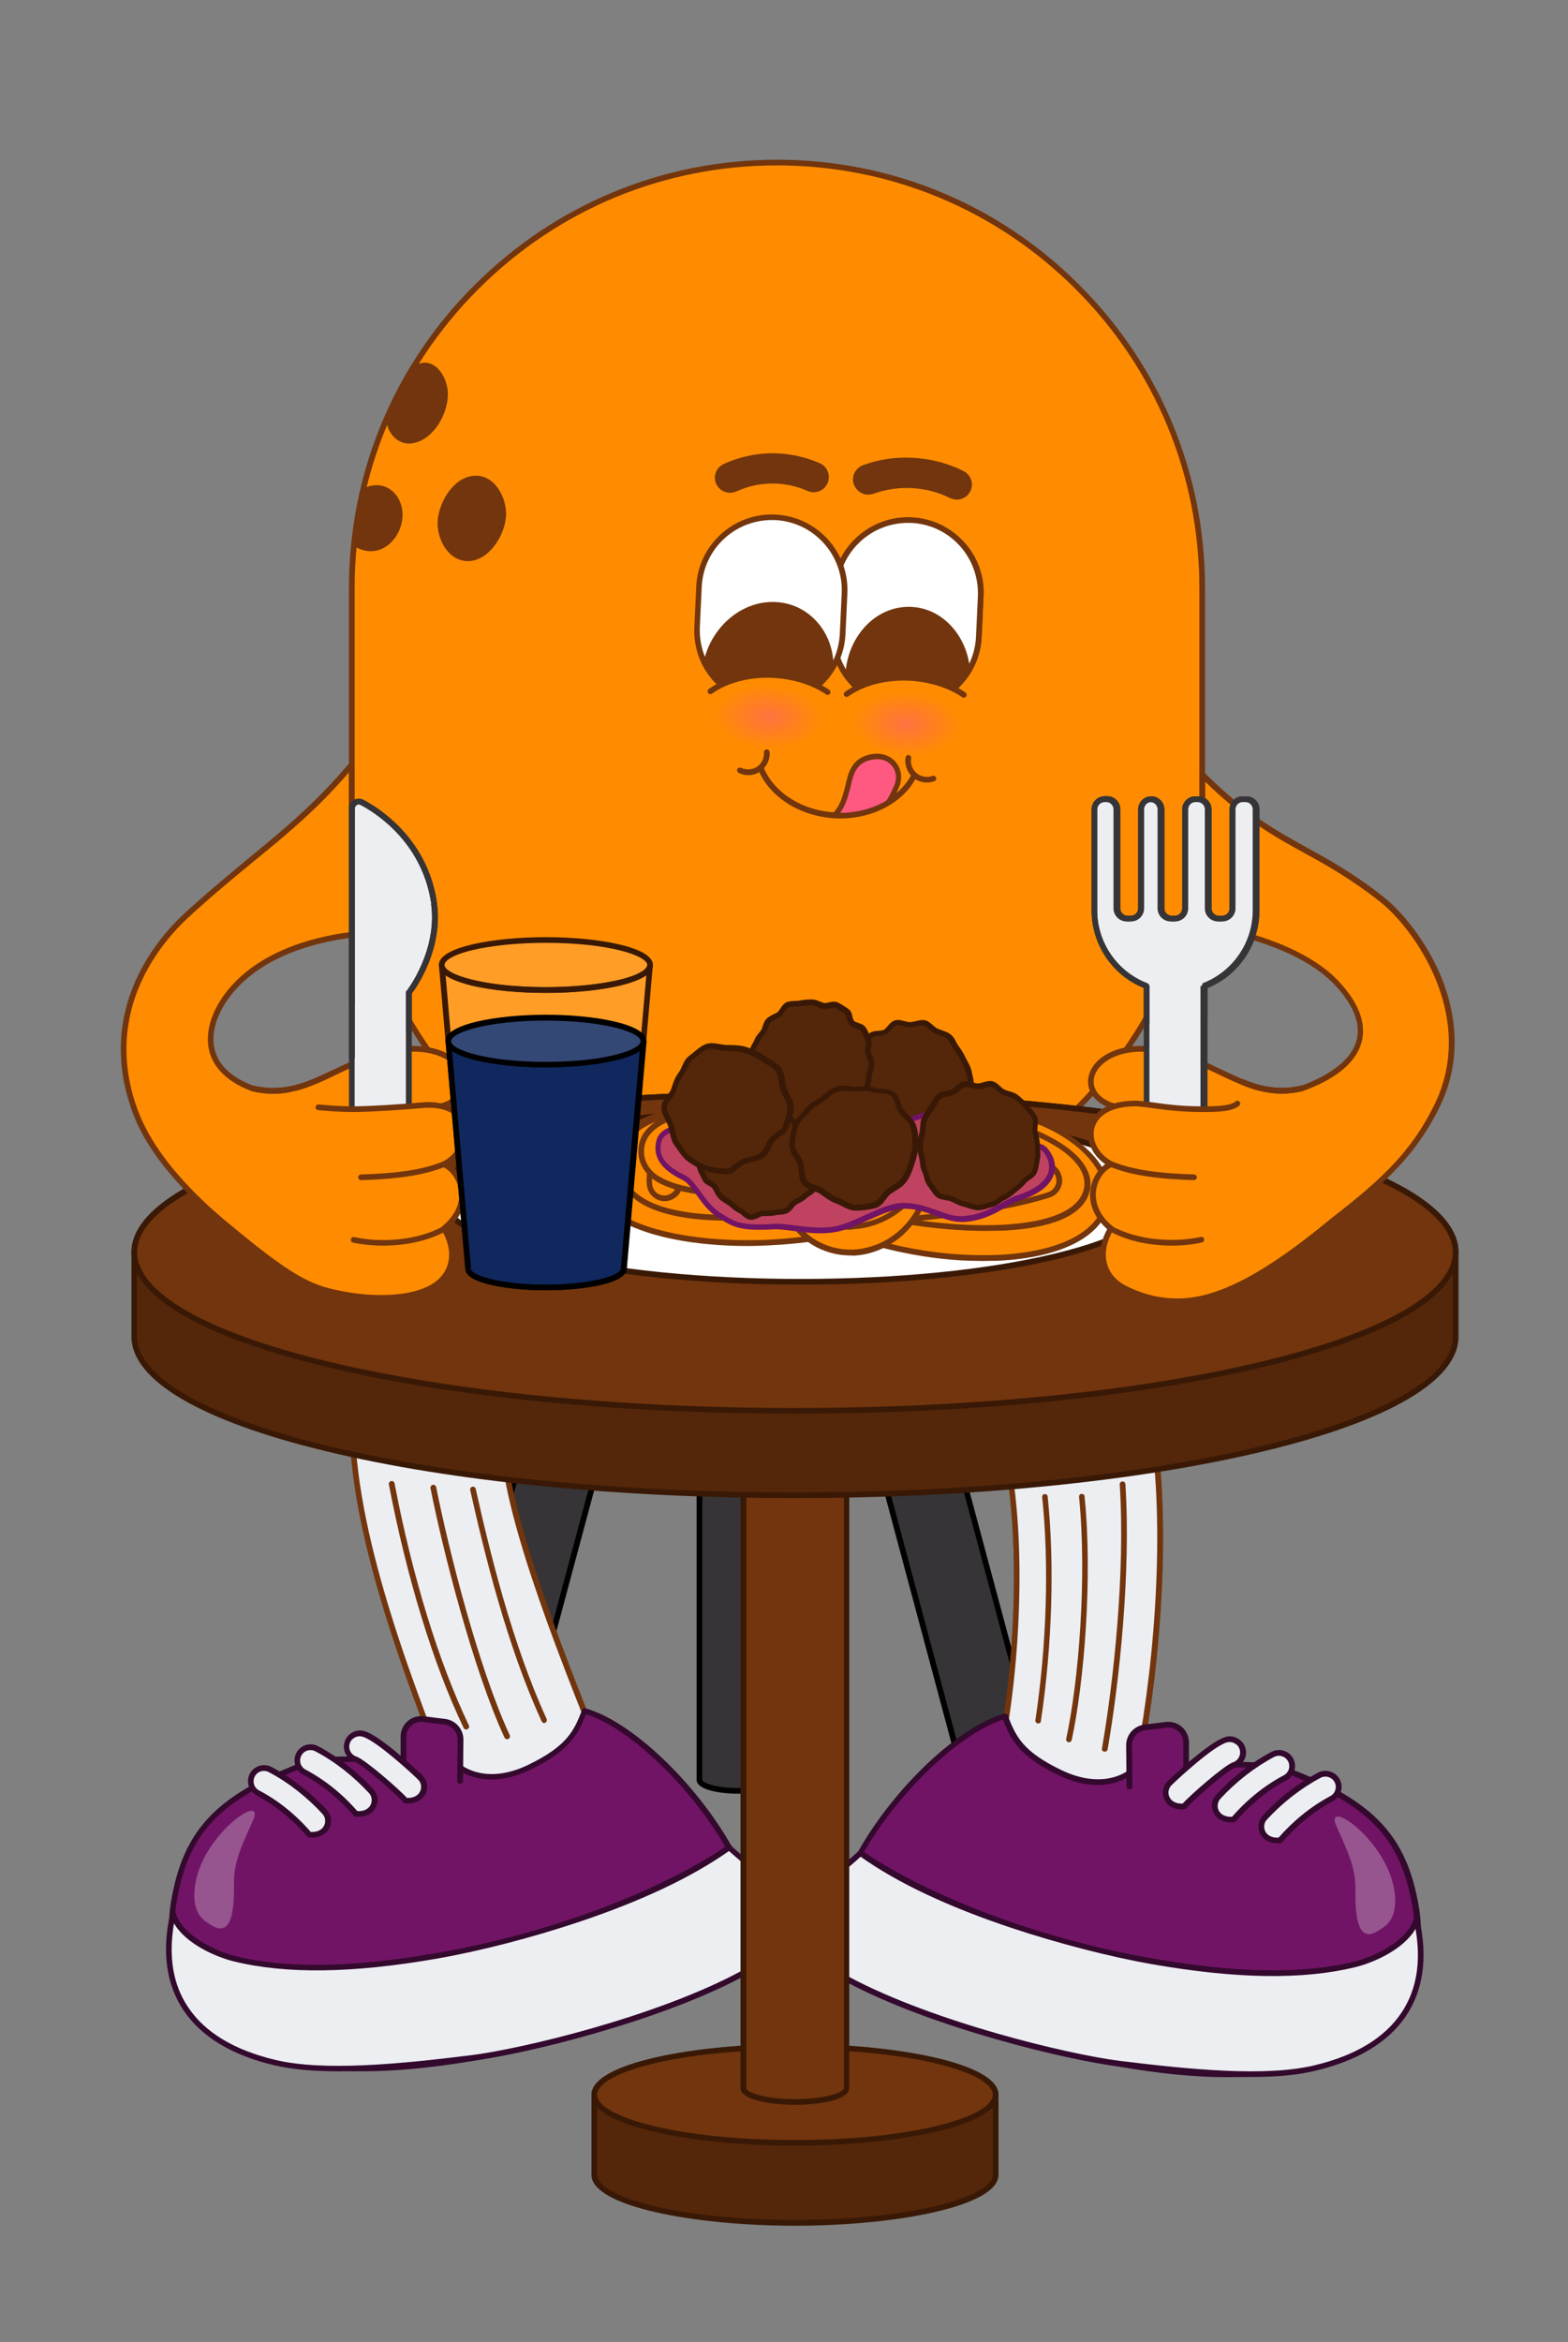 <?xml version="1.0" encoding="utf-8"?>
<!-- Generator: Adobe Illustrator 28.0.0, SVG Export Plug-In . SVG Version: 6.00 Build 0)  -->
<svg version="1.1" id="Layer_1" xmlns="http://www.w3.org/2000/svg" xmlns:xlink="http://www.w3.org/1999/xlink" x="0px" y="0px"
	 viewBox="0 0 829 1237.5" style="enable-background:new 0 0 829 1237.5;" xml:space="preserve">
<rect x="0" y="0" width="829" height="1237.5" fill="#808080" stroke="none"/>
<style type="text/css">
	.st0{fill:#363436;}
	.st1{fill:#54270A;}
	.st2{fill:#391906;}
	.st3{fill:#72350D;}
	.st4{fill:#FF8C00;}
	.st5{fill:#ECEEF2;}
	.st6{fill:#721465;}
	.st7{fill:#33092D;}
	.st8{opacity:0.3;}
	.st9{clip-path:url(#SVGID_00000024691938866091684480000005910682990260250789_);}
	.st10{opacity:0.5;clip-path:url(#SVGID_00000161590879123567471230000007948201461027442856_);}
	.st11{fill:none;}
	.st12{fill:#FFFFFF;}
	.st13{fill:none;stroke:#72350D;stroke-width:3;stroke-linecap:round;stroke-linejoin:round;stroke-miterlimit:10;}
	.st14{fill:#BF4361;}
	.st15{opacity:0.5;fill:url(#SVGID_00000111190415341952249340000011817098464688099001_);enable-background:new    ;}
	.st16{opacity:0.5;fill:url(#SVGID_00000040562542604850720370000015863676364713794973_);enable-background:new    ;}
	.st17{fill:#FF5982;}
	.st18{opacity:0.15;}
	.st19{fill:#10285E;}
</style>
<g>
	<g>
		<g>
			<g>
				<g>
					<path class="st0" d="M474.8,653.3l-39.2,10.5L518.7,974c0,0,0.1,0.3,0.1,0.5c0.8,3.1,10.3,3.3,21.1,0.4
						c10.8-2.9,18.9-7.8,18.1-10.9c0-0.2-0.1-0.5-0.1-0.5L474.8,653.3z"/>
					<path d="M526.2,978.5c-4.6,0-8.1-1-8.8-3.6l-0.1-0.5l-83.5-311.7l42.1-11.3l0.4,1.4l83.3,310.7c0.6,2.3-1.2,4.7-5.3,7.2
						c-3.5,2.1-8.4,4.1-13.8,5.5C535.6,977.7,530.4,978.5,526.2,978.5z M437.5,664.9l82.9,309.3c0.3,1.3,7.3,2.5,19.3-0.7
						c5.1-1.4,9.7-3.2,13-5.2s4.1-3.4,4-3.8l-0.1-0.5l-82.7-308.8L437.5,664.9z"/>
				</g>
				<g>
					<path class="st0" d="M306.6,652.9l39.2,10.5l-83.1,310.2c0,0-0.1,0.3-0.1,0.5c-0.8,3.1-10.3,3.3-21.1,0.4
						c-10.8-2.9-18.9-7.8-18.1-10.9c0-0.2,0.1-0.5,0.1-0.5L306.6,652.9z"/>
					<path d="M255.2,978.1c-4.2,0-9.3-0.8-14.1-2.1c-5.4-1.4-10.3-3.4-13.8-5.5c-4.2-2.5-6-4.9-5.3-7.2l0.1-0.5l83.5-311.7
						l42.1,11.3l-0.4,1.4L264,974.5C263.3,977.1,259.8,978.1,255.2,978.1z M307.7,654.8L224.8,964c-0.1,0.4,0.7,1.9,4,3.9
						s7.9,3.8,13,5.2c12,3.2,18.9,1.9,19.3,0.7l0.1-0.5L344,664.5L307.7,654.8z"/>
				</g>
				<g>
					<path class="st0" d="M410.4,618.8h-40.6V940c0,0,0,0.4,0,0.5c0,3.2,9.1,5.8,20.3,5.8c11.2,0,20.3-2.6,20.3-5.8
						c0-0.2,0-0.5,0-0.5L410.4,618.8z"/>
					<path d="M390.1,947.8c-10.5,0-21.8-2.3-21.8-7.3V617.3h43.6v323.2C411.9,945.5,400.6,947.8,390.1,947.8z M371.3,620.3v320.2
						c0,1.3,6.4,4.3,18.8,4.3s18.8-3,18.8-4.3V620.3H371.3z"/>
				</g>
			</g>
			<g>
				<path class="st1" d="M610.6,660.2c0-28.9-97.6-52.3-217.9-52.3s-217.9,23.4-217.9,52.3c0,1.2,0.2,2.3,0.5,3.5
					c-0.3,1.2-0.5,2.3-0.5,3.5c0,2,0,6.3,0,11c0,1,0,2.1,0,3.1c0,2.3,0,3.4,0,9c0,0.9,0,1.5,0,2c0,2.9,0,0.6,0,2.7
					c0,1.3,0,3.1,0,6.4c0,5.8,0,2.2,0,4.6c0,28.9,97.6,52.3,217.9,52.3s217.9-23.4,217.9-52.3c0-2.4,0,1.2,0-4.6c0-3.3,0-5,0-6.4
					c0-2.1,0,0.2,0-2.7c0-0.5,0-1.1,0-2c0-5.6,0-6.7,0-9c0-1.1,0-2.1,0-3.1c0-4.7,0-9,0-11c0-1.2-0.2-2.3-0.5-3.5
					C610.4,662.5,610.6,661.4,610.6,660.2z"/>
				<path class="st2" d="M392.7,759.8c-58.3,0-113.2-5.5-154.4-15.4c-24.3-5.8-65-18.6-65-38.4v-38.8c0-1.1,0.2-2.3,0.4-3.5
					c-0.3-1.2-0.4-2.4-0.4-3.5c0-19.9,40.7-32.6,65-38.4c41.3-9.9,96.1-15.4,154.4-15.4s113.2,5.5,154.4,15.4
					c24.3,5.8,65,18.6,65,38.4c0,1.1-0.2,2.3-0.4,3.5c0.3,1.2,0.4,2.4,0.4,3.5V706c0,19.9-40.7,32.6-65,38.4
					C505.9,754.3,451,759.8,392.7,759.8z M392.7,609.4c-58.1,0-112.7,5.4-153.7,15.3c-39.8,9.6-62.7,22.5-62.7,35.5
					c0,1,0.1,2,0.4,3.1l0.1,0.4l-0.1,0.4c-0.3,1.1-0.4,2.1-0.4,3.1V706c0,13,22.8,26,62.7,35.5c41,9.8,95.7,15.3,153.7,15.3
					s112.7-5.4,153.7-15.3c39.8-9.6,62.7-22.5,62.7-35.5v-38.8c0-1-0.1-2-0.4-3.1l-0.1-0.4l0.1-0.4c0.3-1.1,0.4-2.1,0.4-3.1
					c0-13-22.8-26-62.7-35.5C505.4,614.9,450.8,609.4,392.7,609.4z"/>
			</g>
			<g>
				<ellipse class="st3" cx="392.7" cy="660.2" rx="217.9" ry="52.3"/>
				<path class="st2" d="M392.7,714c-58.3,0-113.2-5.5-154.4-15.4c-24.3-5.8-65-18.6-65-38.4s40.7-32.6,65-38.4
					c41.3-9.9,96.1-15.4,154.4-15.4s113.2,5.5,154.4,15.4c24.3,5.8,65,18.6,65,38.4s-40.7,32.6-65,38.4
					C505.9,708.5,451,714,392.7,714z M392.7,609.4c-58.1,0-112.7,5.4-153.7,15.3c-39.8,9.6-62.7,22.5-62.7,35.5s22.8,26,62.7,35.5
					c41,9.8,95.7,15.3,153.7,15.3c58.1,0,112.7-5.4,153.7-15.3c39.8-9.6,62.7-22.5,62.7-35.5s-22.8-26-62.7-35.5
					C505.4,614.9,450.8,609.4,392.7,609.4z"/>
			</g>
		</g>
		<g>
			<g>
				<path class="st4" d="M591,971.8c18.8-51.6,32.9-181.1,11.7-246.6c-27.1-83.6-78.1-104.8-159.6-136c0,0-105.2-11.9-105,62
					c0,0,168.3,21.9,191.6,108c14.2,52.4,8.6,154.1-13,211.8"/>
				<path class="st3" d="M591,973.3c-0.2,0-0.3,0-0.5-0.1c-0.8-0.3-1.2-1.1-0.9-1.9c19-52.2,32.6-181.1,11.7-245.7
					c-12.7-39.2-30.9-66-58.9-86.9c-25.4-19-56-31.3-99.7-48.1c-3.6-0.4-58.2-5.4-86.3,19.8c-10.9,9.8-16.6,23.1-16.8,39.4
					c7.5,1.1,45.9,7.1,86.1,21.6c26.3,9.5,48.2,20.7,65.2,33.3c21.4,15.9,34.9,34.1,40.3,54.1c14.6,54,8.4,155.4-13.1,212.7
					c-0.3,0.8-1.2,1.2-1.9,0.9c-0.8-0.3-1.2-1.2-0.9-1.9c10.2-27.2,17.4-66.3,19.9-107.5c2.4-40.7-0.1-78.4-6.8-103.4
					c-6.5-24.2-29.8-58.7-103.6-85.3c-44.3-16-86.4-21.6-86.8-21.6c-0.7-0.1-1.3-0.7-1.3-1.5c-0.1-17.8,5.9-32.3,17.8-43
					c15.7-14.1,39.1-18.9,55.9-20.5c18.1-1.7,32.8-0.1,32.9-0.1s0.2,0,0.4,0.1c44,16.8,74.8,29.3,100.6,48.5
					c28.5,21.3,47,48.6,59.9,88.4c21.1,65.1,7.4,195.1-11.7,247.6C592.2,972.9,591.6,973.3,591,973.3z"/>
			</g>
			<g>
				<path class="st5" d="M531.6,766.6c7.9,8.6,24.3,12.6,42,9.3c17.4-3.3,31-12.6,35.5-23.2c8.9,55.1,2.6,132.4-8.6,184.5
					c-18.7,15.2-45,19.4-77.7,14.6C538.4,895.7,542.1,814.8,531.6,766.6z"/>
				<path class="st3" d="M546.8,955.1c-7.6,0-15.6-0.6-24.1-1.9c-0.4-0.1-0.8-0.3-1-0.7s-0.3-0.8-0.2-1.2
					c15.4-55.3,19.2-136.3,8.6-184.4c-0.1-0.7,0.2-1.3,0.8-1.7c0.6-0.3,1.3-0.2,1.8,0.3c7.7,8.4,24.1,11.9,40.7,8.8
					c16.4-3.1,29.9-11.8,34.4-22.3c0.3-0.6,0.9-1,1.6-0.9c0.7,0.1,1.2,0.6,1.3,1.2c9.2,56.9,2,135.8-8.6,185.1
					c-0.1,0.3-0.3,0.6-0.5,0.8C587.7,949.5,569.4,955.1,546.8,955.1z M524.8,950.5c32,4.5,57-0.3,74.4-14.2
					c10.2-47.7,17.2-123.1,9.1-179c-6.2,9.5-19.2,17.2-34.5,20.1c-15.7,2.9-30.7,0.4-39.9-6.6C543.3,819.2,539.4,896.5,524.8,950.5z
					"/>
			</g>
			<g>
				<g>
					<g>
						<path class="st6" d="M597.8,936.4c0,0,28.8-4.1,49.6-3.9c20.8,0.2,25.1-0.4,42.6,7.1c39.3,16.9,53,35.4,58.5,68.7
							c2.7,16.3-0.1,33.2-8.6,47.4c-24.2,40.3-77.2,47.2-148.7,34.8c-33.7-5.9-97.9-18.6-137.6-49.6c0,0-12.7-37,1.2-61.6
							c19.1-33.9,53-65.8,76.5-72.3c4.4,11.6,8.5,19.8,29.1,29.8C584.2,948.2,597.8,936.4,597.8,936.4z"/>
						<path class="st7" d="M648.7,1097.6c-17,0-36.1-1.9-57.7-5.7c-16.6-2.9-41.5-7.6-66.7-15.4c-30.1-9.3-54.1-20.9-71.5-34.5
							c-0.2-0.2-0.4-0.4-0.5-0.7c-0.1-0.4-3.2-9.5-4.7-21.9c-1.3-11.5-1.4-27.9,6-40.9c19.4-34.3,53.4-66.3,77.4-73
							c0.7-0.2,1.5,0.2,1.8,0.9c4.3,11.6,8.4,19.3,28.3,28.9c11.8,5.7,20.9,5.4,26.5,4.1c6-1.4,9.3-4.2,9.4-4.2
							c0.2-0.2,0.5-0.3,0.8-0.3s29.1-4.1,49.8-3.9c1.8,0,3.4,0,5,0c16.8,0.1,21.9,0.2,38.2,7.1c38,16.3,53.5,34.6,59.4,69.8
							c2.8,17-0.3,34.2-8.8,48.4c-12,20-30.8,32.3-57.6,37.9C673.1,1096.5,661.5,1097.6,648.7,1097.6z M454.9,1039.9
							c41.9,32.5,113.1,44.9,136.5,49c37.7,6.6,67.6,7.4,91.5,2.4c25.9-5.4,44.1-17.3,55.6-36.5c8.1-13.6,11.1-30,8.4-46.4
							c-5.7-34.5-20.3-51.5-57.6-67.6c-15.7-6.8-20.2-6.8-37-6.9c-1.5,0-3.2,0-5,0c-19.1-0.2-45.4,3.3-49,3.8
							c-2.4,1.9-16.2,11.2-38.7,0.3c-20.1-9.7-25-18-29.3-29.3c-22.9,7.2-55.9,38.7-74.3,71.2
							C443.5,1002.3,453.6,1035.8,454.9,1039.9z"/>
					</g>
					<g>
						<path class="st6" d="M597.1,944.1l-0.2-21.9c0-4.8,3.5-8.8,8.2-9.4l11.3-1.4c5.6-0.7,10.6,3.7,10.6,9.3V942"/>
						<path class="st7" d="M597.1,945.6c-0.8,0-1.5-0.7-1.5-1.5l-0.2-21.9c0-5.5,4.1-10.2,9.6-10.9l11.3-1.4
							c3.1-0.4,6.2,0.6,8.6,2.6c2.3,2.1,3.7,5,3.7,8.2V942c0,0.8-0.7,1.5-1.5,1.5s-1.5-0.7-1.5-1.5v-21.3c0-2.3-1-4.4-2.7-5.9
							s-4-2.2-6.2-1.9l-11.3,1.4c-4,0.5-7,3.9-6.9,7.9l0.2,21.9C598.6,945,598,945.6,597.1,945.6L597.1,945.6z"/>
					</g>
					<g>
						<g>
							<path class="st5" d="M643.5,958.2c-1.8-2.6-1.6-6.3,0.6-8.7c8.4-9.2,18.4-16.9,28.8-22.4c3.4-1.8,7.6-0.5,9.5,2.9
								c1.8,3.4,0.5,7.7-2.9,9.5c-9.9,5.3-19.4,12.9-27.2,22C648,961.9,645,960.4,643.5,958.2z"/>
							<path class="st7" d="M650.7,963c-3.6,0-6.6-1.4-8.4-4l0,0c-2.3-3.3-2-7.6,0.7-10.6c8.5-9.3,18.6-17.1,29.2-22.7
								c4.1-2.2,9.3-0.6,11.5,3.5s0.6,9.3-3.5,11.5c-9.8,5.2-19.1,12.7-26.8,21.7c-0.2,0.3-0.6,0.5-1,0.5
								C651.8,963,651.2,963,650.7,963z M644.7,957.3c1.3,1.9,3.8,2.9,6.7,2.7c7.9-9.1,17.3-16.6,27.3-21.9c2.7-1.4,3.7-4.8,2.3-7.4
								c-1.4-2.7-4.8-3.7-7.4-2.3c-10.2,5.4-20.1,13.1-28.4,22.1C643.5,952.4,643.3,955.2,644.7,957.3L644.7,957.3z"/>
						</g>
					</g>
					<g>
						<g>
							<path class="st5" d="M668.1,969.2c-1.8-2.6-1.6-6.3,0.6-8.7c8.4-9.2,18.4-16.9,28.8-22.4c3.4-1.8,7.6-0.5,9.5,2.9
								c1.8,3.4,0.5,7.7-2.9,9.5c-9.9,5.3-19.4,12.9-27.2,22C672.6,972.9,669.6,971.4,668.1,969.2z"/>
							<path class="st7" d="M675.3,974c-3.6,0-6.6-1.4-8.4-4l0,0c-2.3-3.3-2-7.6,0.7-10.6c8.5-9.3,18.6-17.1,29.2-22.7
								c4.1-2.2,9.3-0.6,11.5,3.5s0.6,9.3-3.5,11.5c-9.8,5.2-19.1,12.7-26.8,21.7c-0.2,0.3-0.6,0.5-1,0.5
								C676.4,974,675.8,974,675.3,974z M669.3,968.3c1.3,1.9,3.7,2.9,6.7,2.7c7.9-9,17.3-16.6,27.3-21.9c2.7-1.4,3.7-4.8,2.3-7.4
								c-1.4-2.7-4.8-3.7-7.4-2.3c-10.2,5.4-20.1,13.1-28.4,22.1C668.1,963.3,667.9,966.2,669.3,968.3L669.3,968.3z"/>
						</g>
					</g>
					<g>
						<g>
							<path class="st5" d="M617.5,951.2c-1.9-2.7-1.6-6.5,0.8-9c0.2-0.2,21.1-20.3,29.8-22.9c3.7-1.1,7.6,0.9,8.8,4.6
								c1.1,3.7-0.9,7.6-4.6,8.7c-4.4,1.6-23.4,18.2-26.2,21.8C621.9,955,619,953.4,617.5,951.2z"/>
							<path class="st7" d="M624.6,956.1c-3.5,0-6.6-1.4-8.3-4l0,0c-2.3-3.4-1.9-8,1-10.9c0.2-0.2,21.3-20.5,30.4-23.3
								c2.2-0.7,4.5-0.5,6.5,0.6s3.5,2.8,4.2,5c1.4,4.5-1.1,9.2-5.6,10.6c-3.9,1.4-22.6,17.6-25.5,21.3c-0.2,0.3-0.6,0.5-1,0.6
								C625.7,956,625.1,956.1,624.6,956.1z M650.2,920.5c-0.5,0-1.1,0.1-1.6,0.2c-7.3,2.2-25.1,18.6-29.2,22.6
								c-1.9,1.9-2.2,4.8-0.7,7l0,0c1.3,1.9,3.7,2.9,6.6,2.7c4-4.5,21.9-20.1,26.4-21.7c2.9-0.9,4.6-4,3.7-6.9
								c-0.4-1.4-1.4-2.6-2.7-3.2C651.9,920.7,651,920.5,650.2,920.5z"/>
						</g>
					</g>
					<g>
						<path class="st5" d="M748.9,1014.3c-3.7,12.3-21.1,20.9-32.9,23.8c-28.7,7-64.9,5.6-106.7-1.7c-36-6.3-110.3-25.7-154.4-57.3
							c-2.1,2.1-6.7,6-12.3,10.6c-18.6,15.3-15.8,44.7,5.4,56.1c44.6,23.9,116.1,41.1,143.2,44.5c38,4.8,77.8,8.6,103.8,2.5
							C740.6,1082.1,757.6,1053.3,748.9,1014.3z"/>
						<path class="st7" d="M661.4,1097.5c-21.4,0-46-2.6-70.3-5.6c-26.6-3.3-98.5-20.4-143.8-44.7c-10.4-5.6-17.3-15.9-18.4-27.7
							c-1.2-11.8,3.6-23.3,12.8-30.9c6.2-5.1,10.3-8.6,12.2-10.5c0.5-0.5,1.3-0.6,1.9-0.2c20.7,14.8,76.4,43.5,153.8,57
							c44.2,7.7,78.9,8.3,106.1,1.7c10.8-2.6,28.2-10.8,31.8-22.8c0.2-0.7,0.8-1.1,1.5-1.1s1.3,0.5,1.4,1.2
							c9.2,41.3-10.3,69.8-55,80.3C685.7,1096.6,674.1,1097.5,661.4,1097.5z M455,981.1c-2.2,2.1-6.1,5.4-11.5,9.8
							c-8.4,6.9-12.8,17.4-11.7,28.2c1.1,10.8,7.4,20.2,16.9,25.4c45,24.1,116.3,41,142.7,44.4c38.6,4.8,77.8,8.5,103.3,2.5
							c21.9-5.2,37.5-14.6,46.4-28.1c7.9-11.9,10.3-26.7,7.3-44.1c-6.6,11.4-23.2,18.2-32,20.3c-27.6,6.7-62.7,6.2-107.3-1.6
							c-22.3-3.9-50.1-11.1-74.4-19.2C501.4,1007.6,474.6,995,455,981.1z"/>
					</g>
				</g>
				<g>
					<g class="st8">
						<path class="st5" d="M731.6,1018.3c-6,4.2-14.8,10.2-15-16.4c0-6.2,0.6-11.4-4.3-23.8c-1.7-4.3-5.1-11.6-6.1-14
							c-4.1-10.9,15,0.6,25.3,19C738.6,995.6,740.7,1012.1,731.6,1018.3z"/>
					</g>
				</g>
			</g>
			<g>
				<path class="st5" d="M548.9,909.2c5.9-39.5,7.3-82.8,3.6-118.3"/>
				<path class="st3" d="M548.9,910.7c-0.1,0-0.1,0-0.2,0c-0.8-0.1-1.4-0.9-1.3-1.7c6-39.7,7.3-82.7,3.6-117.9
					c-0.1-0.8,0.5-1.6,1.3-1.6c0.8-0.1,1.6,0.5,1.6,1.3c3.7,35.4,2.4,78.7-3.6,118.7C550.3,910.2,549.6,910.7,548.9,910.7z"/>
			</g>
			<g>
				<path class="st3" d="M584.1,925.6c-0.1,0-0.2,0-0.3,0c-0.8-0.1-1.4-0.9-1.2-1.7c6.2-35.5,12.4-93.3,9.4-139.5
					c-0.1-0.8,0.6-1.5,1.4-1.6c0.8-0.1,1.5,0.6,1.6,1.4c3,46.4-3.2,104.5-9.4,140.2C585.5,925.1,584.8,925.6,584.1,925.6z"/>
			</g>
			<g>
				<path class="st3" d="M565.1,920.6c-0.1,0-0.2,0-0.3,0c-0.8-0.2-1.3-1-1.1-1.8c6.5-29.9,11.1-84.8,6.8-127.8
					c-0.1-0.8,0.5-1.6,1.3-1.6c0.8-0.1,1.6,0.5,1.6,1.3c4.4,43.3-0.3,98.7-6.8,128.8C566.4,920.2,565.8,920.6,565.1,920.6z"/>
			</g>
		</g>
		<g>
			<g>
				<path class="st4" d="M249.8,981.2c-20.1-75.2-71.1-182.7-61.7-251c12-87.1,71.8-131.4,146-142.1c0,0,40.8-8.4,66,61
					C329.3,659,273.8,662.1,266,751c-3.6,41.1,37.8,149,58.2,223.2"/>
				<path class="st3" d="M249.8,982.7c-0.7,0-1.3-0.4-1.4-1.1c-5.9-22.2-14.5-47-23.6-73.3c-21-60.8-44.8-129.8-38.1-178.2
					c5.8-41.8,22.6-75.7,50.1-100.6c24.7-22.4,58.3-37.2,97.1-42.8c0.3-0.1,10.8-2.1,24.4,4.6c12.4,6.1,30,21,43.2,57.4
					c0.2,0.4,0.1,0.9-0.1,1.3c-0.2,0.4-0.6,0.6-1.1,0.7c-3.4,0.5-6.7,0.9-10,1.4c-33.2,4.5-61.8,8.4-83.4,21.6
					c-23.5,14.4-36,39.1-39.4,77.5c-2.5,28.3,16.9,89.4,35.6,148.5c8,25.4,16.4,51.6,22.5,74.2c0.2,0.8-0.3,1.6-1,1.8
					c-0.8,0.2-1.6-0.3-1.8-1c-6.2-22.5-14.5-48.7-22.5-74.1c-18.8-59.4-38.2-120.7-35.7-149.7C272,665,324,657.9,389.9,649
					c2.7-0.4,5.4-0.7,8.2-1.1c-12.7-34-29.2-48-40.8-53.8c-12.8-6.4-22.7-4.5-22.8-4.5c-38.3,5.5-71.3,20.1-95.6,42.1
					c-27,24.4-43.5,57.7-49.2,98.8c-6.6,47.7,17.1,116.3,38,176.9c9.1,26.3,17.7,51.2,23.6,73.5c0.2,0.8-0.3,1.6-1.1,1.8
					C250.1,982.7,249.9,982.7,249.8,982.7z"/>
			</g>
			<g>
				<g>
					<path class="st5" d="M223.1,771.1c18.4,1.4,36,3,43.7-0.9c5.4,45.5,37.5,123.5,64.3,188.9l-77.5,23.3
						C226.5,915,190.2,829,186.5,761.8C191.3,772.8,210.1,770.1,223.1,771.1z"/>
					<path class="st3" d="M253.7,983.9c-0.6,0-1.2-0.4-1.4-0.9c-1.7-4.3-3.5-8.6-5.2-13C221,905.5,188.5,825.1,185,761.9
						c0-0.7,0.4-1.4,1.1-1.5c0.7-0.2,1.4,0.2,1.7,0.9c3.4,7.8,15.1,8,26.4,8.2c3.2,0.1,6.2,0.1,9,0.3l2.6,0.2
						c17.2,1.3,33.4,2.6,40.3-1c0.4-0.2,1-0.2,1.4,0s0.7,0.7,0.8,1.1c5.3,44.6,36,119.5,63,185.6l1.2,2.9c0.2,0.4,0.1,0.8,0,1.2
						c-0.2,0.4-0.5,0.7-0.9,0.8l-77.5,23.3C253.9,983.9,253.8,983.9,253.7,983.9z M188.3,766.8c4.9,61.9,36.2,139.5,61.5,202.1
						c1.6,4,3.2,7.9,4.7,11.7l74.6-22.4l-0.6-1.4c-26.7-65.3-57-139.2-63-184.4c-8.3,2.9-23.8,1.7-40,0.5l-2.6-0.2
						c-2.7-0.2-5.7-0.3-8.8-0.3C204.7,772.2,194.2,772,188.3,766.8z"/>
				</g>
			</g>
			<g>
				<path class="st5" d="M287.8,909c-17.8-38.6-29.7-85.9-37.7-121.9"/>
				<path class="st3" d="M287.8,910.5c-0.6,0-1.1-0.3-1.4-0.9c-18.4-39.9-30.3-88.8-37.8-122.2c-0.2-0.8,0.3-1.6,1.1-1.8
					s1.6,0.3,1.8,1.1c7.4,33.2,19.3,81.9,37.5,121.6c0.3,0.8,0,1.6-0.7,2C288.2,910.5,288,910.5,287.8,910.5z"/>
			</g>
			<g>
				<path class="st3" d="M246.5,913.9c-0.6,0-1.1-0.3-1.4-0.9c-16-33.4-30-79.1-39.5-128.6c-0.2-0.8,0.4-1.6,1.2-1.8
					s1.6,0.4,1.8,1.2c9.4,49.3,23.4,94.7,39.3,127.9c0.4,0.7,0,1.6-0.7,2C246.9,913.8,246.7,913.9,246.5,913.9z"/>
			</g>
			<g>
				<path class="st3" d="M268.1,919c-0.6,0-1.1-0.3-1.4-0.9c-16.6-36-32.5-98.5-39.1-131.7c-0.2-0.8,0.4-1.6,1.2-1.8
					s1.6,0.4,1.8,1.2c6.6,33.1,22.3,95.3,38.9,131.1c0.3,0.8,0,1.6-0.7,2C268.5,919,268.3,919,268.1,919z"/>
			</g>
			<g>
				<g>
					<g>
						<path class="st6" d="M242.5,933.3c0,0-28.8-4.1-49.6-3.9s-25.1-0.4-42.6,7.1c-39.3,16.9-53,35.4-58.5,68.7
							c-2.7,16.3,0.1,33.2,8.6,47.4c24.2,40.3,77.2,47.2,148.7,34.8c33.7-5.9,97.9-18.6,137.6-49.6c0,0,12.7-37-1.2-61.6
							c-19.1-33.9-53-65.8-76.5-72.3c-4.4,11.6-8.5,19.8-29.1,29.8C256.2,945.2,242.5,933.3,242.5,933.3z"/>
						<path class="st7" d="M191.7,1094.5c-12.9,0-24.4-1.1-34.9-3.2c-26.8-5.5-45.6-17.9-57.6-37.9c-8.5-14.2-11.6-31.4-8.8-48.4
							c5.9-35.2,21.4-53.5,59.4-69.8c16.2-7,21.3-7,38.2-7.1c1.5,0,3.2,0,5,0c20.7-0.2,49.5,3.8,49.8,3.9c0.3,0,0.6,0.2,0.8,0.4
							c0.6,0.5,13.3,11,35.8,0.1c19.9-9.7,24-17.4,28.3-28.9c0.3-0.7,1.1-1.1,1.8-0.9c24,6.6,58,38.7,77.4,73
							c7.4,13.1,7.3,29.5,6,40.9c-1.4,12.3-4.6,21.5-4.7,21.9c-0.1,0.3-0.3,0.5-0.5,0.7c-42.5,33.2-114.5,45.8-138.2,49.9
							C227.8,1092.7,208.6,1094.5,191.7,1094.5z M194.5,931c-0.5,0-1.1,0-1.6,0c-1.8,0-3.4,0-5,0c-16.8,0.1-21.3,0.2-37,6.9
							C113.6,954,99,971,93.3,1005.5c-2.7,16.3,0.3,32.8,8.4,46.4c11.5,19.2,29.7,31.1,55.6,36.5c23.9,4.9,53.9,4.1,91.5-2.4
							c94-16.4,125.8-40.7,136.5-49c1.3-4.1,11.4-37.6-1.2-60c-18.4-32.5-51.3-64-74.3-71.2c-4.3,11.2-9.2,19.5-29.3,29.3
							c-22.5,10.9-36.3,1.6-38.7-0.3C238.4,934.3,213.5,931,194.5,931z"/>
					</g>
					<g>
						<path class="st6" d="M243.2,941.1l0.2-21.9c0-4.8-3.5-8.8-8.2-9.4l-11.3-1.4c-5.6-0.7-10.6,3.7-10.6,9.3V939"/>
						<path class="st7" d="M243.2,942.6L243.2,942.6c-0.8,0-1.5-0.7-1.5-1.5l0.2-21.9c0-4-2.9-7.4-6.9-7.9l-11.3-1.4
							c-2.2-0.3-4.5,0.4-6.2,1.9s-2.7,3.7-2.7,5.9V939c0,0.8-0.7,1.5-1.5,1.5s-1.5-0.7-1.5-1.5v-21.3c0-3.1,1.3-6.1,3.7-8.2
							c2.3-2.1,5.5-3,8.6-2.6l11.3,1.4c5.5,0.7,9.6,5.4,9.6,10.9l-0.2,21.9C244.7,942,244,942.6,243.2,942.6z"/>
					</g>
					<g>
						<g>
							<path class="st5" d="M196.9,955.2c1.8-2.6,1.6-6.3-0.6-8.7c-8.4-9.2-18.4-16.9-28.8-22.4c-3.4-1.8-7.6-0.5-9.5,2.9
								c-1.8,3.4-0.5,7.7,2.9,9.5c9.9,5.3,19.4,12.9,27.2,22C192.4,958.9,195.3,957.4,196.9,955.2z"/>
							<path class="st7" d="M189.7,960c-0.6,0-1.1,0-1.7-0.1c-0.4,0-0.7-0.2-1-0.5c-7.7-9-17-16.5-26.8-21.7
								c-4.1-2.2-5.7-7.3-3.5-11.5c2.2-4.1,7.4-5.7,11.5-3.5c10.5,5.6,20.6,13.4,29.2,22.7c2.7,2.9,3,7.3,0.7,10.6l0,0
								C196.3,958.6,193.3,960,189.7,960z M188.9,957c3,0.2,5.4-0.8,6.7-2.7l0,0c1.4-2.1,1.2-5-0.5-6.8c-8.3-9-18.1-16.7-28.4-22.1
								c-2.7-1.4-6-0.4-7.4,2.3s-0.4,6,2.3,7.4C171.6,940.4,181,947.9,188.9,957z M196.9,955.2L196.9,955.2L196.9,955.2z"/>
						</g>
					</g>
					<g>
						<g>
							<path class="st5" d="M172.3,966.2c1.8-2.6,1.6-6.3-0.6-8.7c-8.4-9.2-18.4-16.9-28.8-22.4c-3.4-1.8-7.6-0.5-9.5,2.9
								c-1.8,3.4-0.5,7.7,2.9,9.5c9.9,5.3,19.4,12.9,27.2,22C167.8,969.9,170.7,968.4,172.3,966.2z"/>
							<path class="st7" d="M165.1,971c-0.5,0-1.1,0-1.7-0.1c-0.4,0-0.7-0.2-1-0.5c-7.7-9-17-16.5-26.8-21.7
								c-4.1-2.2-5.7-7.3-3.5-11.5c2.2-4.1,7.4-5.7,11.5-3.5c10.5,5.6,20.6,13.4,29.2,22.7c2.7,2.9,3,7.3,0.7,10.6l0,0l0,0l0,0
								C171.7,969.6,168.7,971,165.1,971z M164.3,968c3,0.2,5.4-0.8,6.7-2.7l0,0c1.4-2.1,1.2-5-0.5-6.8c-8.3-9-18.1-16.7-28.4-22.1
								c-2.7-1.4-6-0.4-7.4,2.3s-0.4,6,2.3,7.4C147,951.3,156.4,958.9,164.3,968z"/>
						</g>
					</g>
					<g>
						<g>
							<path class="st5" d="M222.9,948.2c1.9-2.7,1.6-6.5-0.8-9c-0.2-0.2-21.1-20.3-29.8-22.9c-3.7-1.1-7.6,0.9-8.8,4.6
								c-1.1,3.7,0.9,7.6,4.6,8.7c4.4,1.6,23.4,18.2,26.2,21.8C218.4,951.9,221.4,950.4,222.9,948.2z"/>
							<path class="st7" d="M215.8,953c-0.5,0-1.1,0-1.6-0.1c-0.4,0-0.8-0.2-1-0.6c-2.9-3.6-21.6-19.9-25.5-21.3
								c-4.4-1.4-6.9-6.1-5.5-10.6c0.7-2.2,2.1-3.9,4.2-5c2-1.1,4.3-1.3,6.5-0.6c9.1,2.8,30.2,23.1,30.4,23.3
								c2.9,2.9,3.4,7.5,1,10.9l0,0C222.4,951.6,219.3,953,215.8,953z M215.1,950c2.9,0.2,5.3-0.8,6.6-2.7l0,0
								c1.5-2.2,1.2-5.2-0.7-7c-4-3.9-21.9-20.3-29.2-22.6c-1.4-0.4-2.9-0.3-4.2,0.4s-2.3,1.8-2.7,3.2c-0.9,2.9,0.7,6,3.6,6.9
								C193.2,929.9,211.1,945.5,215.1,950z"/>
						</g>
					</g>
					<g>
						<path class="st5" d="M91.4,1011.3c3.7,12.3,21.1,20.9,32.9,23.8c28.7,7,64.9,5.6,106.7-1.7c36-6.3,110.3-25.7,154.4-57.3
							c2.1,2.1,6.7,6,12.3,10.6c18.6,15.3,15.8,44.7-5.4,56.1c-44.6,23.9-116.1,41.1-143.2,44.5c-38,4.8-77.8,8.6-103.8,2.5
							C99.7,1079.1,82.8,1050.3,91.4,1011.3z"/>
						<path class="st7" d="M179,1094.5c-12.7,0-24.3-0.9-34-3.2c-44.7-10.5-64.2-39.1-55-80.3c0.1-0.7,0.7-1.1,1.4-1.2
							c0.7,0,1.3,0.4,1.5,1.1c3.6,11.9,21,20.1,31.8,22.8c27.2,6.6,61.9,6,106.1-1.7c77.4-13.5,133.1-42.2,153.8-57
							c0.6-0.4,1.4-0.4,1.9,0.2c1.9,1.9,6,5.4,12.2,10.5c9.2,7.5,13.9,19.1,12.8,30.9c-1.2,11.8-8,22.1-18.4,27.7
							c-45.3,24.3-117.1,41.4-143.8,44.7C225,1091.9,200.3,1094.5,179,1094.5z M92,1016.3c-3,17.4-0.6,32.2,7.3,44.1
							c8.9,13.5,24.5,22.9,46.4,28.1c25.4,6,64.6,2.3,103.3-2.5c26.5-3.3,97.8-20.2,142.7-44.4c9.5-5.1,15.8-14.6,16.9-25.4
							c1.1-10.8-3.3-21.4-11.7-28.3c-5.4-4.5-9.3-7.8-11.5-9.8c-19.6,13.8-46.4,26.5-79.7,37.6c-24.2,8.1-52,15.3-74.4,19.2
							c-44.6,7.8-79.7,8.3-107.3,1.6C115.2,1034.4,98.6,1027.7,92,1016.3z"/>
					</g>
				</g>
				<g>
					<g class="st8">
						<path class="st5" d="M108.7,1015.3c6,4.2,14.8,10.2,15-16.4c0-6.2-0.6-11.4,4.3-23.8c1.7-4.3,5.1-11.6,6.1-14
							c4.1-10.9-15,0.6-25.3,19C101.8,992.6,99.7,1009.1,108.7,1015.3z"/>
					</g>
				</g>
			</g>
		</g>
	</g>
	<g>
		<path class="st4" d="M410.8,651.2L410.8,651.2C286.6,651.2,186,550.6,186,426.4V310.7c0-124.2,100.7-224.8,224.8-224.8l0,0
			c124.2,0,224.8,100.7,224.8,224.8v115.7C635.6,550.6,535,651.2,410.8,651.2z"/>
		<path class="st3" d="M410.8,652.7c-60.5,0-117.3-23.5-160-66.3s-66.3-99.6-66.3-160V310.7c0-60.5,23.5-117.3,66.3-160
			c42.7-42.7,99.6-66.3,160-66.3s117.3,23.5,160,66.3c42.7,42.7,66.3,99.6,66.3,160v115.7c0,60.5-23.5,117.3-66.3,160
			S471.2,652.7,410.8,652.7z M410.8,87.4c-59.7,0-115.7,23.2-157.9,65.4s-65.4,98.3-65.4,157.9v115.7c0,59.7,23.2,115.7,65.4,157.9
			s98.3,65.4,157.9,65.4c59.7,0,115.7-23.2,157.9-65.4c42.2-42.2,65.4-98.3,65.4-157.9V310.7c0-59.7-23.2-115.7-65.4-157.9
			C526.5,110.6,470.4,87.4,410.8,87.4z"/>
	</g>
	<g>
		<g>
			<defs>
				<path id="SVGID_1_" d="M410.8,651.2L410.8,651.2C286.6,651.2,186,550.6,186,426.4V310.7c0-124.2,100.7-224.8,224.8-224.8l0,0
					c124.2,0,224.8,100.7,224.8,224.8v115.7C635.6,550.6,535,651.2,410.8,651.2z"/>
			</defs>
			<clipPath id="SVGID_00000011005275269878154200000017605798681513810609_">
				<use xlink:href="#SVGID_1_"  style="overflow:visible;"/>
			</clipPath>
			<g style="clip-path:url(#SVGID_00000011005275269878154200000017605798681513810609_);">
				<g>
					<g>
						<g>
							<path class="st3" d="M236.8,208.6c-0.2,10.3-7.2,22.8-17.5,25.4c-9.3,2.4-16.2-6.6-15.1-15.6c1.2-9.8,7.2-22.4,16.7-26
								C230.5,188.6,237,200.1,236.8,208.6z"/>
						</g>
						<g>
							<g>
								<path class="st3" d="M212.8,273.5c-0.8,9.4-8.2,18.6-18.1,17.7c-8.4-0.8-16.1-8.6-15.4-17.2c0.7-8.9,9.2-16.2,18-17.5
									C207.1,255.2,213.6,264.4,212.8,273.5z"/>
							</g>
							<g>
								<path class="st3" d="M267.5,272.9c-0.7,10.5-9.3,23.5-20,23.6c-10.4,0.1-16.8-11.7-16.1-21.5c0.8-9.6,8.1-22.7,19.1-23.6
									C261.5,250.5,268.2,263.1,267.5,272.9z"/>
							</g>
						</g>
					</g>
				</g>
			</g>
		</g>
	</g>
	<g>
		<g>
			<defs>
				<path id="SVGID_00000181798164395753179140000005723674665291377053_" d="M410.8,651.2L410.8,651.2
					C286.6,651.2,186,550.6,186,426.4V310.7c0-124.2,100.7-224.8,224.8-224.8l0,0c124.2,0,224.8,100.7,224.8,224.8v115.7
					C635.6,550.6,535,651.2,410.8,651.2z"/>
			</defs>
			<clipPath id="SVGID_00000079469353886931159130000002033002255341349769_">
				<use xlink:href="#SVGID_00000181798164395753179140000005723674665291377053_"  style="overflow:visible;"/>
			</clipPath>
			<g style="opacity:0.5;clip-path:url(#SVGID_00000079469353886931159130000002033002255341349769_);">
				<g>
					<g>
						<defs>
							<ellipse id="SVGID_00000098182973543069047920000008912149582603994508_" cx="480.4" cy="203.6" rx="156" ry="131"/>
						</defs>
						<clipPath id="SVGID_00000038396682761174620360000004302610556624578728_">
							<use xlink:href="#SVGID_00000098182973543069047920000008912149582603994508_"  style="overflow:visible;"/>
						</clipPath>
					</g>
				</g>
			</g>
		</g>
	</g>
	<g>
		<path class="st11" d="M184.5,351.6v64.9l70.9-14.9c71.9,14.2,32.9,70.1-17,84c1.2,5.3-45.2,3.4-43.6,8.6
			c5.9,18.8,14.3,36.8,24.9,53.6c8.4,13.1,18.2,25.5,29.3,36.8c0.6,0.6,94.8-53.6,95.4-53c23,23,5.5,74.2,35,85.5l-49,180.5h-337
			v-446L184.5,351.6L184.5,351.6z"/>
	</g>
	<g>
		<g>
			<g>
				<path class="st1" d="M420.3,1081.5c-58.6,0-106.1,11.4-106.1,25.4c0,1.2,0,4.1,0,6.9c0,1.1,0,3.8,0,6.6c0,2.8,0,5.7,0,6.9
					c0,0.3,0,0.5,0.1,0.8c0,0.3-0.1,0.5-0.1,0.8c0,1.2,0,4.1,0,6.9c0,1.1,0,3.8,0,6.6c0,2.8,0,5.7,0,6.9
					c0,14.1,47.5,25.4,106.1,25.4s106.1-11.4,106.1-25.4c0-1.2,0-4.1,0-6.9c0-2.7,0-5.4,0-6.6c0-2.8,0-5.7,0-6.9
					c0-0.3,0-0.5-0.1-0.8c0-0.3,0.1-0.5,0.1-0.8c0-1.2,0-4.1,0-6.9c0-2.7,0-5.4,0-6.6c0-2.8,0-5.7,0-6.9
					C526.4,1092.9,478.9,1081.5,420.3,1081.5z"/>
				<path class="st2" d="M420.3,1176.1c-52.9,0-107.6-10.1-107.6-26.9v-20.3c0-0.3,0-0.5,0-0.8s0-0.5,0-0.8V1107
					c0-16.9,54.7-26.9,107.6-26.9s107.6,10.1,107.6,26.9v20.3c0,0.3,0,0.5,0,0.8s0,0.5,0,0.8v20.3
					C527.9,1166,473.2,1176.1,420.3,1176.1z M420.3,1083c-62.5,0-104.6,12.4-104.6,23.9v20.3c0,0.2,0,0.4,0,0.6v0.2v0.2
					c0,0.2,0,0.4,0,0.6v20.3c0,11.6,42,23.9,104.6,23.9s104.6-12.4,104.6-23.9v-20.3c0-0.2,0-0.4,0-0.6v-0.2v-0.2c0-0.2,0-0.4,0-0.6
					v-20.3C524.9,1095.3,482.9,1083,420.3,1083z"/>
			</g>
			<g>
				<ellipse class="st3" cx="420.3" cy="1106.9" rx="106.1" ry="25.4"/>
				<path class="st2" d="M420.3,1133.8c-52.9,0-107.6-10.1-107.6-26.9s54.7-26.9,107.6-26.9s107.6,10.1,107.6,26.9
					S473.2,1133.8,420.3,1133.8z M420.3,1083c-62.5,0-104.6,12.4-104.6,23.9s42,23.9,104.6,23.9s104.6-12.4,104.6-23.9
					S482.9,1083,420.3,1083z"/>
			</g>
		</g>
		<g>
			<path class="st3" d="M447.6,701h-54.5v401.7c0,0,0,0.4,0,0.7c0,4,12.2,7.3,27.3,7.3c15.1,0,27.3-3.3,27.3-7.3c0-0.2,0-0.7,0-0.7
				L447.6,701L447.6,701z"/>
			<path class="st2" d="M420.3,1112.2c-14.3,0-28.8-3-28.8-8.8V699.5H449v403.9C449.1,1109.2,434.6,1112.2,420.3,1112.2z
				 M394.6,702.5v400.9c0,2,9.1,5.8,25.8,5.8s25.8-3.8,25.8-5.8V702.5H394.6z"/>
		</g>
		<g>
			<g>
				<path class="st1" d="M420.3,577.9C227.4,577.9,71,615.4,71,661.7c0,3.9,0,13.3,0,22.7c0,3.8,0,5.5,0,14.4c0,9.3,0,3.5,0,7.4
					c0,46.3,156.4,83.8,349.3,83.8s349.3-37.5,349.3-83.8c0-3.9,0,1.9,0-7.4c0-9,0-10.7,0-14.4c0-9.3,0-18.8,0-22.7
					C769.6,615.4,613.2,577.9,420.3,577.9z"/>
				<path class="st2" d="M420.3,791.6c-93.4,0-181.2-8.7-247.3-24.6c-66.7-16-103.5-37.6-103.5-60.7v-44.6
					c0-23.1,36.7-44.7,103.5-60.7c66.1-15.9,153.9-24.6,247.3-24.6s181.2,8.7,247.3,24.6c66.7,16,103.5,37.6,103.5,60.7v44.6
					c0,23.1-36.7,44.7-103.5,60.7C601.6,782.8,513.7,791.6,420.3,791.6z M420.3,579.4c-93.2,0-180.8,8.7-246.6,24.5
					c-64.3,15.4-101.2,36.5-101.2,57.8v44.6c0,21.3,36.9,42.4,101.2,57.8c65.9,15.8,153.4,24.5,246.6,24.5s180.8-8.7,246.6-24.5
					c64.3-15.4,101.2-36.5,101.2-57.8v-44.6c0-21.3-36.9-42.4-101.2-57.8C601.1,588.1,513.5,579.4,420.3,579.4z"/>
			</g>
			<g>
				<ellipse class="st3" cx="420.3" cy="661.7" rx="349.3" ry="83.8"/>
				<path class="st2" d="M420.3,747c-93.4,0-181.2-8.7-247.3-24.6c-66.7-16-103.5-37.6-103.5-60.7S106.3,617,173,601
					c66.1-15.9,153.9-24.6,247.3-24.6s181.2,8.7,247.3,24.6c66.7,16,103.5,37.6,103.5,60.7s-36.7,44.7-103.5,60.7
					C601.6,738.3,513.7,747,420.3,747z M420.3,579.4c-93.2,0-180.8,8.7-246.6,24.5c-64.3,15.4-101.2,36.5-101.2,57.8
					s36.9,42.4,101.2,57.8c65.9,15.8,153.4,24.5,246.6,24.5s180.8-8.7,246.6-24.5c64.3-15.4,101.2-36.5,101.2-57.8
					s-36.9-42.4-101.2-57.8C601.1,588.1,513.5,579.4,420.3,579.4z"/>
			</g>
			<g>
				<ellipse class="st12" cx="423.3" cy="631.7" rx="190.1" ry="45.6"/>
				<path class="st2" d="M423.3,678.8c-107.4,0-191.6-20.7-191.6-47.1s84.1-47.1,191.6-47.1s191.6,20.7,191.6,47.1
					S530.8,678.8,423.3,678.8z M423.3,587.6c-50.7,0-98.3,4.7-134,13.3c-34.6,8.3-54.5,19.5-54.5,30.8s19.9,22.5,54.5,30.8
					c35.8,8.6,83.4,13.3,134,13.3s98.3-4.7,134-13.3c34.6-8.3,54.5-19.5,54.5-30.8s-19.9-22.5-54.5-30.8
					C521.6,592.4,474,587.6,423.3,587.6z"/>
			</g>
		</g>
	</g>
	<g>
		<g>
			<path class="st4" d="M527.6,664.6c-6.1,0.3-12.5,0.2-19.3-0.2c-36.2-2.1-67.1-14-92-23.6c-20.9-8.1-39-15.1-50.6-12.1
				c-4.3,1.1-8.2,3.6-7.9,13.8c0.1,4.4-3.3,8-7.6,8.2h-0.1c-4.4,0.1-8.1-3.4-8.2-7.8c-0.6-21.2,12.2-27.7,19.9-29.7
				c16.6-4.3,35.9,3.2,60.4,12.6c25.1,9.7,53.4,20.7,87.1,22.6c39.7,2.3,59.2-8.4,60.4-16.8c1-7.5-12.6-19.3-29.2-25.3
				c-49.4-18-112.9-1.3-113.5-1.1c-4.2,1.3-8.7-1.1-10-5.4c-1.3-4.2,1.1-8.7,5.3-9.9c0.7-0.2,68.7-18.7,123.7,1.3
				c20.9,7.6,42.2,24.2,39.6,42.6C582.9,651.7,560.9,663,527.6,664.6z"/>
			<path class="st3" d="M519.6,666.3c-3.7,0-7.5-0.1-11.4-0.3c-36.4-2.1-67.5-14.1-92.4-23.7c-20.7-8-38.6-14.9-49.7-12
				c-3.4,0.9-7.1,2.7-6.8,12.3c0.1,5.1-3.9,9.5-9.1,9.8H350c-2.5,0.1-4.9-0.8-6.8-2.6c-1.8-1.7-2.9-4.1-3-6.6
				c-0.6-22.2,12.9-29.1,21-31.2c17-4.5,36.6,3.1,61.3,12.7c25,9.6,53.2,20.6,86.7,22.5c38.3,2.2,57.8-7.9,58.8-15.5
				c0.4-3-2.4-7.4-7.5-11.9c-5.4-4.7-13-9-20.8-11.9c-48.5-17.7-112-1.2-112.6-1c-5,1.5-10.3-1.4-11.8-6.4s1.3-10.3,6.3-11.8
				c0.7-0.2,69.4-18.7,124.6,1.4c21.4,7.8,43.3,25,40.6,44.2c-2.6,18.4-24.7,30.3-59.3,31.9l0,0C525,666.2,522.4,666.3,519.6,666.3z
				 M371.8,626.5c11.7,0,27.4,6,45,12.9c24.8,9.6,55.6,21.5,91.5,23.5c6.6,0.4,13.1,0.4,19.2,0.2l0,0c33-1.5,54.1-12.5,56.4-29.4
				c1.7-12.3-9.6-30.4-38.6-41c-54.9-20-122.1-1.5-122.7-1.3c-3.4,1-5.3,4.7-4.3,8.1c1,3.4,4.7,5.4,8.1,4.4
				c0.6-0.2,64.7-17,114.5,1.1c15.6,5.7,31.5,17.9,30.2,27c-1.5,10.4-23.7,20.3-62,18c-33.9-1.9-62.4-13-87.6-22.7
				c-24.3-9.4-43.4-16.8-59.5-12.6c-16.9,4.4-19,19.6-18.8,28.2c0,1.7,0.8,3.3,2,4.5c1.3,1.2,2.9,1.8,4.6,1.8h0.1
				c3.5-0.2,6.3-3.2,6.2-6.7c-0.3-11.3,4.4-14.1,9-15.3C367.3,626.8,369.5,626.5,371.8,626.5z"/>
		</g>
	</g>
	<g>
		<g>
			<path class="st4" d="M570.2,629.8c-0.3-1.5-0.7-3-1.1-4.5c-0.6-2.2-1.4-4.4-2.1-6.6c-13.1-2.1-27.8-2.9-43-2.2
				c-25.1,1.2-29.7,2.8-54.9,12l-3.9,1.4h-0.1c-0.2,0.1-24.2,9.1-60.1,10.7c-48.7,2.3-76-11.3-76.3-18.9
				c-0.4-7.6,25.5-23.7,74.2-25.9c22.2-1,43.7,1.4,58.8,6.6c4.2,1.4,8.7-0.8,10.2-5c1.4-4.2-0.8-8.7-5-10.2
				c-17.2-5.9-40.2-8.6-64.7-7.4c-23.2,1.1-44.9,5.4-61.2,12.2c-24.1,10.1-28.7,22.1-28.3,30.4c1.2,25.2,47.7,36.3,93,34.2
				c38-1.8,63.1-11,65-11.7l3.8-1.4c24.9-9,27.5-10,50.1-11c15.9-0.7,31.2,0.2,44.2,2.8C569.4,633.5,569.8,631.7,570.2,629.8z"/>
			<path class="st3" d="M395.1,658.4c-19.7,0-38.5-2.5-52.9-7.2c-19.7-6.4-30.4-16.3-31-28.7c-0.4-8.8,4.3-21.4,29.2-31.8
				c16.5-6.9,38.4-11.3,61.7-12.4c24.7-1.2,47.9,1.5,65.3,7.5c5,1.7,7.6,7.1,5.9,12.1c-0.8,2.4-2.5,4.3-4.8,5.4
				c-2.3,1.1-4.9,1.3-7.3,0.4c-14.9-5.1-36.1-7.5-58.2-6.5c-48.7,2.3-73.1,18.1-72.8,24.3c0.1,2.4,5.3,7.5,19,11.8
				c10.5,3.3,28.7,7,55.8,5.7c35.6-1.6,59.4-10.5,59.7-10.6l0.1-0.1l3.9-1.4c25.4-9.2,30-10.9,55.3-12c15.1-0.7,30,0.1,43.3,2.2
				c0.5,0.1,1,0.5,1.2,1c0.9,2.7,1.6,4.7,2.1,6.7c0.4,1.5,0.8,3,1.1,4.7c0,0.2,0,0.4,0,0.6l-0.2,0.9c-0.3,1.5-0.7,3.1-1.1,4.6
				c-0.2,0.8-1,1.2-1.7,1.1c-13-2.5-28.1-3.5-43.8-2.7c-22.5,1-25,2-49.7,10.9l-3.8,1.4c-2.7,1-27.6,10.1-65.4,11.8
				C402.2,658.3,398.6,658.4,395.1,658.4z M413.3,581c-3.6,0-7.3,0.1-11,0.3c-23,1.1-44.5,5.4-60.7,12.1
				c-23.3,9.7-27.7,21.1-27.4,28.9c0.6,13.9,16.1,21.8,28.9,26c16.6,5.4,39.4,7.8,62.5,6.8c38-1.8,63.5-11.2,64.5-11.6l3.8-1.4
				c25.1-9.1,27.7-10,50.6-11.1c15.4-0.7,30.2,0.2,43.2,2.5c0.3-1,0.5-2.1,0.7-3.1l0.1-0.6c-0.3-1.5-0.6-2.8-1-4.1
				c-0.5-1.7-1-3.5-1.8-5.7c-12.8-2-27.3-2.7-41.8-2c-24.9,1.2-29.4,2.8-54.4,11.9l-3.9,1.4l-0.6-1.4l0.5,1.4
				c-0.2,0.1-24.4,9.1-60.6,10.8c-27.5,1.3-46.1-2.5-56.8-5.8c-12.8-4-20.8-9.6-21.1-14.5c-0.5-9.8,28.8-25.3,75.7-27.5
				c22.4-1,44.1,1.4,59.3,6.6c1.6,0.6,3.4,0.5,5-0.3s2.7-2.1,3.3-3.7c1.2-3.4-0.6-7.1-4-8.3C452,583.7,433.4,581,413.3,581z"/>
		</g>
	</g>
	<g>
		<g>
			<path class="st4" d="M392.3,643.3c-13.4,0.6-43.2,0.4-57.1-11.9c-4.8-4.3-7.5-9.8-7.8-15.9c-1.1-23.3,29.9-27.8,41.6-29.4
				c16.4-2.4,31.3,0.1,45.7,2.4c16.6,2.7,32.2,5.3,49.2,0.3c9.6-2.8,17.9-8,24.4-15.5c2.9-3.3,8-3.7,11.3-0.7
				c3.3,2.9,3.7,8,0.7,11.3c-8.6,9.8-19.4,16.7-32,20.3c-20.4,5.9-38.6,3-56.2,0.1c-13.8-2.3-26.9-4.4-40.8-2.4
				c-12.9,1.9-28.2,5.6-27.9,12.9c0.1,1.2,0.4,2.9,2.4,4.7c8,7.1,31.1,9,49.2,7.7c20.4-1.4,61.3-13.3,95.2-27.7
				c4.1-1.7,8.8,0.2,10.5,4.2c1.7,4.1-0.2,8.8-4.2,10.5c-35.8,15.2-78,27.4-100.3,28.9C395.1,643.1,393.8,643.2,392.3,643.3z"/>
			<path class="st3" d="M384.3,645c-14.9,0-38.1-1.9-50-12.5c-5.1-4.6-8-10.4-8.3-17c-1.1-24.7,30.8-29.3,42.9-31
				c16.7-2.4,31.6,0.1,46.1,2.4c16.4,2.7,31.9,5.2,48.5,0.4c9.4-2.7,17.3-7.8,23.7-15.1c1.7-1.9,4-3,6.5-3.2s5,0.7,6.9,2.3
				c1.9,1.7,3,4,3.2,6.5s-0.7,5-2.3,6.9c-8.8,10-19.8,17-32.7,20.8c-20.8,6-39.1,3-56.9,0.1c-13.7-2.2-26.6-4.4-40.4-2.4
				c-17.1,2.5-26.8,6.6-26.6,11.3c0,1,0.3,2.2,1.9,3.7c7.3,6.5,29.7,8.6,48.1,7.3c20.3-1.4,61-13.3,94.7-27.6c4.8-2,10.4,0.2,12.5,5
				c1,2.3,1,4.9,0.1,7.3c-1,2.4-2.8,4.2-5.1,5.2c-36,15.3-78.3,27.5-100.8,29c-1,0.1-2.3,0.2-3.8,0.2l0,0
				C390.2,644.9,387.4,645,384.3,645z M392.3,643.3L392.3,643.3L392.3,643.3z M382.8,586.5c-4.4,0-9,0.3-13.6,0.9
				c-11.3,1.6-41.3,5.9-40.3,27.9c0.3,5.7,2.8,10.9,7.3,14.9c13.6,12.1,43.7,12.1,56.1,11.6l0,0c1.5-0.1,2.7-0.1,3.8-0.2
				c22.1-1.6,64.1-13.7,99.8-28.8c1.6-0.7,2.8-1.9,3.5-3.5s0.6-3.4,0-5c-1.4-3.3-5.2-4.8-8.5-3.4c-34,14.4-75.1,26.4-95.6,27.8
				c-26.4,1.9-44.3-2.7-50.3-8.1c-2.5-2.2-2.9-4.4-3-5.8c-0.3-6.7,9.5-11.6,29.2-14.4c14.2-2,27.4,0.1,41.3,2.4
				c17.4,2.8,35.5,5.8,55.6-0.1c12.3-3.6,22.9-10.3,31.3-19.9c1.1-1.3,1.7-3,1.6-4.7s-0.9-3.3-2.2-4.5c-1.3-1.1-3-1.7-4.7-1.6
				c-1.7,0.1-3.3,0.9-4.5,2.2c-6.8,7.7-15.2,13.1-25.1,16c-17.3,5-33.1,2.4-49.8-0.3C404.3,588.2,393.9,586.5,382.8,586.5z"/>
		</g>
	</g>
	<g>
		<g>
			<path class="st4" d="M529.5,648.7c-8.4,0.4-17.6,0.2-27.6-0.6c-34.1-2.7-63.6-11.9-87.4-19.2c-20.4-6.4-38.1-11.8-49.5-10.1
				c-6.1,0.9-5.9,3-5.7,5.8c0.4,4.4-2.8,8.3-7.3,8.7c-4.4,0.4-8.3-2.8-8.7-7.3c-1.1-12.4,6.1-21,19.2-23c15-2.3,33.4,3.4,56.6,10.6
				c23,7.2,51.6,16.1,83.9,18.6c26.4,2.1,42.2-0.6,49.9-3.5c3.5-1.3,4.2-5.9,1.2-8.1c-4.7-3.5-12.7-7.7-23.4-10.9
				c-48.2-14.2-108.1-4.9-108.7-4.8c-4.3,0.8-8.5-2.1-9.3-6.4c-0.8-4.3,2.1-8.5,6.4-9.3c0.6-0.1,63.9-10.3,116.2,5.1
				c19.6,5.8,41.7,18,39.4,33.2c-0.9,6.1-5.8,14.2-24,18.5C544.7,647.4,537.5,648.3,529.5,648.7z"/>
			<path class="st3" d="M520.8,650.4c-6,0-12.4-0.3-19-0.8c-34.2-2.7-63.9-11.9-87.7-19.3c-20.2-6.3-37.7-11.7-48.8-10
				c-4.7,0.7-4.6,1.6-4.4,4.1s-0.5,5-2.2,6.9s-3.9,3.1-6.4,3.4c-2.5,0.2-5-0.5-6.9-2.2c-2-1.6-3.2-3.9-3.4-6.4
				c-1.2-13.3,6.4-22.5,20.4-24.6c15.4-2.4,33.9,3.4,57.3,10.7c22.9,7.1,51.5,16,83.6,18.5c29.8,2.3,44.4-1.6,49.3-3.4
				c1.1-0.4,1.9-1.4,2.1-2.5c0.2-1.2-0.3-2.3-1.3-3c-2.6-1.9-10.1-6.9-23-10.7c-47.6-14-107.5-4.8-108-4.7c-5.2,0.9-10.1-2.5-11-7.6
				s2.5-10.1,7.6-11c0.6-0.1,64.2-10.4,116.9,5.2c20.2,6,42.8,18.7,40.5,34.9c-0.9,6.5-6.1,15.3-25.1,19.7
				c-6.1,1.4-13.4,2.4-21.6,2.7C526.7,650.3,523.8,650.4,520.8,650.4z M529.4,647.2l0.1,1.5L529.4,647.2c8-0.4,15-1.3,21-2.7
				c17.4-4.1,22-11.6,22.8-17.2c0.9-6.4-2.8-12.7-10.9-18.8c-6.9-5.1-16.6-9.6-27.4-12.8c-51.7-15.3-114.9-5.2-115.5-5.1
				c-3.5,0.6-5.8,4-5.2,7.6c0.6,3.5,4,5.9,7.6,5.2c0.6-0.1,60.9-9.5,109.4,4.8c9.4,2.8,18.1,6.8,23.9,11.1c1.9,1.4,2.8,3.6,2.4,5.8
				c-0.3,2.3-1.8,4.1-4,4.9c-6.3,2.3-21.2,5.9-50.6,3.6c-32.4-2.5-61.2-11.5-84.2-18.6c-23.1-7.2-41.3-12.8-56-10.6
				c-12.2,1.9-18.9,9.9-17.9,21.4c0.2,1.7,1,3.3,2.3,4.4c1.3,1.1,3,1.6,4.7,1.5c1.7-0.2,3.3-1,4.4-2.3s1.6-3,1.5-4.7
				c-0.3-3.5,0-6.3,6.9-7.4c11.8-1.8,29.5,3.7,50.1,10.1c23.7,7.4,53.2,16.5,87.1,19.2C511.8,647.4,521.1,647.6,529.4,647.2z"/>
		</g>
	</g>
	<g>
		<g>
			<path class="st4" d="M464.9,612.7c-0.8-4.6-5.2-7.5-9.7-6.5c-19.9,4.6-37.7,7.7-48.8,8.4c-2.6,0.2-16.5,0.9-29.8-0.2
				c-10.5-0.9-16-2.6-18.8-4c-1.6-0.8-1.6-3,0-3.8c3.3-1.6,10.3-3.8,25.1-5.6c14.3-1.7,27.5-0.3,41.4,1.2c0.7,0.1,1.5,0.2,2.2,0.2
				c1.6-3.7,3.6-7.3,5.9-10.6c1-1.5,2.1-3,3.3-4.5c-3.2-0.3-6.4-0.6-9.7-1c-14.2-1.5-28.9-3.1-45-1.2c-13.9,1.6-42.9,5-42.1,24.1
				c0.2,4.4,2.2,8.4,5.7,11.6c11.9,10.6,42.2,10.8,58.5,10c1.5-0.1,3-0.2,4.2-0.2c11.8-0.8,30.5-3.9,51.1-8.7
				C462.7,620.8,465.6,616.9,464.9,612.7z"/>
			<path class="st3" d="M392,632.5c-16.9,0-38.5-1.9-48.3-10.7c-3.8-3.4-6-7.8-6.2-12.6c-0.9-20.5,29-24,43.4-25.6
				c16.3-1.9,31-0.3,45.3,1.2c3.3,0.4,6.5,0.7,9.7,1c0.6,0.1,1,0.4,1.2,0.9s0.1,1.1-0.2,1.5c-1.2,1.5-2.3,3-3.2,4.4
				c-2.3,3.4-4.2,6.9-5.7,10.4c-0.3,0.6-0.9,1-1.5,0.9l-2.2-0.2c-13.9-1.5-26.9-2.9-41.1-1.2c-14.7,1.7-21.5,3.9-24.6,5.4
				c-0.3,0.2-0.4,0.4-0.4,0.6c0,0.2,0.1,0.4,0.3,0.5c2.6,1.2,7.9,2.9,18.3,3.9c13.7,1.2,28,0.4,29.5,0.2c11-0.7,28.7-3.7,48.5-8.4
				c2.5-0.6,5.3-0.1,7.4,1.3c2.2,1.5,3.7,3.7,4.1,6.4l0,0c0.8,4.9-2.5,9.7-7.5,10.9c-20.7,4.8-39.4,8-51.3,8.8
				c-1.3,0.1-2.7,0.2-4.2,0.2C400,632.4,396.1,632.5,392,632.5z M396.5,585.7c-5,0-10,0.2-15.3,0.9c-13.5,1.6-41.5,4.8-40.7,22.5
				c0.2,4,2,7.6,5.2,10.5c3.9,3.5,17.4,11.5,57.4,9.7c1.5-0.1,2.9-0.2,4.2-0.2c11.8-0.7,30.3-3.9,50.8-8.7c3.5-0.8,5.8-4.1,5.2-7.4
				l0,0c-0.3-1.8-1.3-3.4-2.8-4.4s-3.3-1.3-5.1-0.9c-20,4.7-37.9,7.7-49,8.4c-1.6,0.1-16.1,1-30-0.3c-10.8-1-16.5-2.8-19.3-4.1
				c-1.2-0.6-2-1.8-2-3.2s0.8-2.7,2-3.3c3.3-1.6,10.5-3.9,25.6-5.7c14.5-1.7,27.7-0.3,41.7,1.2l1.2,0.1c1.5-3.4,3.4-6.7,5.6-9.9
				c0.5-0.8,1.1-1.6,1.7-2.4c-2.3-0.2-4.6-0.5-7-0.7C416.4,586.7,406.7,585.7,396.5,585.7z"/>
		</g>
	</g>
	<g>
		<g>
			<path class="st4" d="M489.2,604.7c-1.9,5.8-5.1,11.2-8.6,16.1c9.2,0.2,18.8-0.5,28.9-2.7c12.4-2.8,23.1-7.8,31.8-15
				c3.4-2.8,3.9-7.9,1.1-11.3c-2.8-3.4-7.9-3.9-11.3-1.1c-6.7,5.6-15.2,9.5-25.1,11.7C500.2,603.7,494.7,604.4,489.2,604.7z"/>
			<path class="st3" d="M483.2,622.3c-0.9,0-1.7,0-2.6,0c-0.6,0-1.1-0.3-1.3-0.8c-0.2-0.5-0.2-1.1,0.1-1.5
				c4.1-5.6,6.8-10.8,8.4-15.7c0.2-0.6,0.7-1,1.4-1c5.8-0.3,11.2-1,16.5-2.2c9.7-2.2,17.9-6,24.4-11.4c4-3.3,10-2.8,13.4,1.3
				c3.3,4,2.8,10-1.3,13.4c-8.9,7.3-19.8,12.5-32.4,15.3C501.4,621.4,492.7,622.3,483.2,622.3z M490.3,606.1
				c-1.5,4.2-3.7,8.6-6.9,13.2c9.2,0,17.6-0.9,25.7-2.7c12.2-2.7,22.6-7.7,31.2-14.7c2.8-2.3,3.1-6.4,0.9-9.2
				c-2.3-2.8-6.4-3.1-9.2-0.9c-6.9,5.7-15.5,9.8-25.7,12C501.1,605.1,495.9,605.8,490.3,606.1z"/>
		</g>
		<g>
			<path class="st4" d="M559.7,621.4c-1.3-4.2-5.8-6.5-10.1-5.2c-18.9,6-43.9,9.5-66.2,11.6c0,5.7-1,11.9-4.3,16.5
				c24.5-2.1,53.5-5.9,75.4-12.9C558.7,630.1,561,625.6,559.7,621.4z"/>
			<path class="st3" d="M479.1,645.8c-0.5,0-1-0.3-1.3-0.8s-0.3-1.1,0.1-1.6c2.6-3.6,4-8.8,4-15.6c0-0.8,0.6-1.4,1.4-1.5
				c28.1-2.7,50.2-6.6,65.9-11.6c2.4-0.8,5-0.6,7.2,0.6c2.3,1.2,3.9,3.1,4.7,5.6l0,0c0.8,2.4,0.6,5-0.6,7.2
				c-1.2,2.3-3.1,3.9-5.6,4.7c-18,5.7-43.5,10.1-75.7,12.9C479.1,645.8,479.1,645.8,479.1,645.8z M484.8,629.2
				c-0.2,5.3-1.2,9.8-2.9,13.3c30.6-2.8,54.9-7,72.1-12.5c1.7-0.5,3-1.7,3.8-3.2s0.9-3.3,0.4-5s-1.7-3-3.2-3.8s-3.3-0.9-5-0.4
				C534.4,622.6,512.5,626.5,484.8,629.2z"/>
		</g>
	</g>
	<g>
		<g>
			<path class="st4" d="M490.9,607.1l-0.4-1.9c-1.1-5.9-1.8-9.4-1.6-11.6c0.4-4.4-2.8-8.3-7.2-8.8c-4.4-0.4-8.3,2.8-8.8,7.2
				c-0.4,4.5,0.4,8.6,1.8,16.2l0.4,1.9c0,0.1,0,0.1,0,0.2c0,0.1,2.1,10.4-3.4,21c-3.2,6.2-8.3,10.8-14.5,13.1
				c-5.9,2.2-12.1,1.9-17.4-0.8c-10.5-5.4-14.6-18.9-9.6-30.9c-0.5-8.5-1.7-17.6,1.1-25.6c-6,4-11,9.6-14.3,16.2
				c-10.4,20.3-3.5,44.8,15.5,54.6c5.8,3,12.1,4.3,18.5,4c3.9-0.2,7.9-1,11.7-2.4c9.9-3.7,18.2-11,23.2-20.8
				C493.9,623.5,491.3,609,490.9,607.1z"/>
			<path class="st3" d="M449.5,663.4c-6.1,0-12.1-1.5-17.5-4.2c-19.7-10.1-27-35.5-16.2-56.6c3.5-6.7,8.6-12.5,14.8-16.8
				c0.5-0.4,1.2-0.3,1.8,0c0.5,0.4,0.7,1.1,0.5,1.7c-2.2,6.6-1.8,14-1.3,21.2c0.1,1.3,0.2,2.6,0.2,3.9c0,0.2,0,0.4-0.1,0.7
				c-4.7,11.3-0.8,24,8.9,29c4.9,2.5,10.7,2.8,16.2,0.8c5.8-2.1,10.7-6.5,13.6-12.3c5.1-10,3.3-19.9,3.2-20l-0.4-2.1
				c-1.5-7.7-2.3-11.9-1.8-16.6c0.3-2.5,1.5-4.8,3.4-6.4c2-1.6,4.4-2.4,7-2.1c5.2,0.5,9,5.2,8.5,10.4c-0.2,1.9,0.5,5.6,1.6,11.1
				l0.4,1.9c0.4,1.7,3.1,16.9-4.9,32.5c-5.2,10.1-13.7,17.7-24,21.5c-4,1.5-8.1,2.3-12.2,2.5C450.7,663.4,450.1,663.4,449.5,663.4z
				 M429,590.8c-4.3,3.6-7.9,8.1-10.5,13.1c-10.1,19.6-3.4,43.1,14.9,52.5c5.5,2.8,11.6,4.1,17.8,3.9c3.8-0.2,7.6-1,11.3-2.3
				c9.6-3.5,17.5-10.6,22.4-20c7.6-14.8,5-29,4.7-30.6l0,0l-0.4-1.9c-1.2-6-1.9-9.6-1.6-12c0.4-3.6-2.3-6.8-5.8-7.1
				c-1.7-0.2-3.4,0.3-4.8,1.4s-2.2,2.7-2.3,4.4c-0.4,4.2,0.4,8.3,1.8,15.7l0.4,2.1c0,0.1,2.2,11-3.5,22c-3.3,6.5-8.8,11.4-15.3,13.8
				c-6.3,2.3-12.9,2-18.6-0.9c-10.9-5.6-15.5-19.8-10.4-32.5c-0.1-1.2-0.1-2.3-0.2-3.5C428.3,602.9,427.9,596.8,429,590.8z"/>
		</g>
	</g>
	<g>
		<g>
			<path class="st4" d="M451,648.2c-9.6,0.4-18.4-2.7-25.1-9c-7.2-6.8-10.9-16.5-10.3-27.1c0.6-10.1,5-20.1,12.4-27.9
				c7.9-8.3,18.1-13.3,28.8-14.1c0.1,0,0.1,0,0.2,0c4.3-0.2,8,3.1,8.3,7.4c0.3,4.4-3,8.2-7.4,8.5c-6.6,0.5-13.2,3.8-18.3,9.1
				c-4.8,5.1-7.7,11.4-8,17.8c-0.3,5.9,1.6,11,5.3,14.6c3.8,3.5,9,5.1,14.9,4.5c6.3-0.7,12.5-3.9,17.3-9c8.3-8.8,9.6-18.9,9.6-19
				s0-0.2,0-0.2l0.3-1.9c1-7.4,1.5-11.5,3.3-15.5c1.8-4.1,6.5-5.9,10.5-4.2c4.1,1.8,5.9,6.5,4.2,10.5c-0.9,2-1.3,5.3-2.1,11.3
				l-0.2,1.9c-0.2,1.8-2.3,15.9-13.9,28.2c-7.4,7.9-17.1,12.8-27.2,13.9C452.7,648.1,451.9,648.2,451,648.2z"/>
			<path class="st3" d="M449.3,649.8c-9.3,0-17.9-3.3-24.3-9.4c-7.6-7.1-11.4-17.2-10.8-28.3c0.6-10.5,5.1-20.7,12.8-28.9
				c8.1-8.6,18.7-13.8,29.8-14.6h0.2c5.1-0.2,9.6,3.7,9.9,8.8c0.4,5.2-3.6,9.8-8.8,10.1c-6.2,0.4-12.5,3.6-17.3,8.7
				c-4.6,4.9-7.3,10.8-7.6,16.9c-0.3,5.4,1.4,10.2,4.8,13.4s8.3,4.7,13.7,4.1c6-0.7,11.8-3.7,16.4-8.6c7.9-8.4,9.2-18.1,9.2-18.2
				l0.3-2.2c1-7.5,1.6-11.7,3.4-15.9c1-2.3,2.9-4.1,5.2-5.1c2.4-0.9,4.9-0.9,7.3,0.1c4.8,2.1,7,7.7,4.9,12.5c-0.8,1.8-1.2,5-2,10.8
				l-0.3,1.9c-0.2,1.6-2.3,16.4-14.3,29c-7.7,8.1-17.7,13.2-28.1,14.4c-0.9,0.1-1.8,0.2-2.7,0.2l0,0
				C450.5,649.8,449.9,649.8,449.3,649.8z M451,648.2L451,648.2L451,648.2z M457.4,571.6c-0.1,0-0.2,0-0.3,0h-0.2
				c-10.3,0.7-20.2,5.6-27.8,13.6c-7.2,7.6-11.4,17.2-12,27c-0.6,10.2,2.9,19.4,9.8,25.9c6.3,5.9,14.8,9,24,8.6
				c0.8,0,1.7-0.1,2.5-0.2c9.7-1.1,19.1-5.9,26.3-13.5c11.3-12,13.3-25.8,13.5-27.3l0.3-1.9c0.8-6.1,1.3-9.5,2.2-11.6
				c1.4-3.3-0.1-7.1-3.4-8.5c-1.6-0.7-3.4-0.7-5-0.1c-1.6,0.6-2.9,1.9-3.6,3.5c-1.7,3.8-2.2,7.8-3.2,15.1l-0.3,2.1
				c0,0.1-1.2,10.6-10,19.9c-5.1,5.4-11.6,8.7-18.3,9.5c-6.3,0.7-12-1-16.1-4.9s-6.1-9.5-5.8-15.8c0.4-6.7,3.4-13.4,8.5-18.8
				c5.3-5.6,12.3-9.1,19.3-9.6c3.6-0.3,6.3-3.4,6-6.9C463.7,574.3,460.8,571.6,457.4,571.6z"/>
		</g>
	</g>
	<g>
		<g>
			<path class="st1" d="M513.4,573.1c0,2.4-0.6,4.8-1.1,7.1c-0.5,2.4-1.3,4.6-2.3,6.8s-1.3,5-2.8,6.9s-4.4,2.6-6.2,4.1
				c-1.9,1.5-4.3,1.8-6.5,2.9c-2.1,1-3.5,4.4-5.9,4.9c-2.3,0.5-5-0.5-7.4-0.5s-4.9,0-7.2-0.5c-2.4-0.5-4.1-2.6-6.3-3.7
				c-2.2-1-5.3-0.6-7.2-2.1c-1.9-1.5-1.4-5.2-2.9-7.1c-1.5-1.9-4.6-2.6-5.6-4.7c-1-2.1-0.7-4.7-1.3-7.1c-0.5-2.3-3.2-4.5-3.2-7
				c0-2.4,3.4-4.5,3.9-6.8c0.5-2.4-0.6-5.2,0.4-7.3c1-2.2,3.3-3.6,4.8-5.4c1.5-1.9,1.8-5.1,3.7-6.6c1.9-1.5,5.2-0.7,7.4-1.8
				c2.1-1,3.6-4.4,5.9-5c2.3-0.5,5,1.1,7.5,1.1c2.4,0,5.2-1.5,7.5-1c2.4,0.5,4.1,3.2,6.3,4.2c2.2,1,4.8,1.5,6.6,3
				c1.9,1.5,2.6,4.1,4.1,6s2.5,3.8,3.6,6c1,2.1,2.4,4.1,2.9,6.4C512.7,568.3,513.4,570.7,513.4,573.1z"/>
		</g>
		<g>
			<path class="st2" d="M487.2,607.4c-1.1,0-2.1-0.2-3.2-0.3c-1-0.1-1.9-0.3-2.8-0.3h-0.5c-2.3,0-4.8,0-7.1-0.5
				c-1.7-0.4-3.1-1.4-4.4-2.3c-0.8-0.6-1.5-1.1-2.2-1.4c-0.7-0.4-1.7-0.5-2.8-0.7c-1.6-0.3-3.3-0.5-4.7-1.6c-1.4-1.1-1.8-3-2.2-4.6
				c-0.2-1.1-0.5-2.1-0.9-2.7c-0.5-0.6-1.3-1.1-2.2-1.7c-1.3-0.8-2.8-1.7-3.6-3.3c-0.8-1.6-0.9-3.2-1-4.8c-0.1-0.9-0.2-1.8-0.3-2.6
				c-0.2-0.7-0.7-1.6-1.3-2.5c-0.9-1.4-1.9-3-1.9-4.8c0-1.9,1.3-3.4,2.4-4.7c0.7-0.8,1.4-1.7,1.6-2.4c0.2-0.8,0.1-1.8,0-2.8
				c-0.1-1.5-0.2-3.3,0.5-4.8c0.8-1.6,2-2.7,3.2-3.8c0.7-0.6,1.3-1.2,1.8-1.9c0.5-0.6,0.9-1.6,1.3-2.6c0.6-1.5,1.3-3.1,2.6-4.2
				c1.4-1.1,3.2-1.3,4.8-1.4c1.1-0.1,2.1-0.2,2.9-0.5c0.7-0.3,1.4-1.2,2.1-2c1.1-1.3,2.4-2.7,4.1-3.1c1.7-0.4,3.3,0.1,4.9,0.5
				c1,0.3,2,0.5,2.9,0.5s1.8-0.3,2.9-0.5c1.6-0.4,3.3-0.8,4.9-0.5c1.7,0.4,3.1,1.6,4.3,2.7c0.8,0.7,1.5,1.3,2.3,1.7
				c0.7,0.3,1.5,0.6,2.4,0.9c1.6,0.6,3.2,1.1,4.6,2.2c1.4,1.1,2.2,2.5,2.9,4c0.5,0.8,0.9,1.6,1.4,2.3c1.5,1.9,2.6,3.9,3.8,6.3
				c0.3,0.6,0.6,1.2,0.9,1.8c0.8,1.5,1.7,3.1,2.1,5l0.2,1.1c0.5,2,1,4.1,1,6.3c0,2.6-0.5,5-1.1,7.3v0.2c-0.6,2.7-1.4,5-2.4,7.1
				c-0.4,0.7-0.6,1.6-0.9,2.6c-0.5,1.6-1,3.3-2,4.6c-1.1,1.4-2.6,2.1-4.1,2.9c-0.9,0.5-1.7,0.9-2.4,1.4c-1.4,1.1-2.9,1.6-4.4,2.1
				c-0.8,0.3-1.6,0.5-2.3,0.9c-0.7,0.3-1.4,1.1-2.1,1.9c-1.1,1.3-2.3,2.7-4.1,3.1C488.4,607.4,487.8,607.4,487.2,607.4z
				 M481.2,603.8c1.1,0,2.2,0.2,3.2,0.3c1.4,0.2,2.8,0.4,3.9,0.2c0.8-0.2,1.7-1.2,2.5-2.1c0.9-1,1.8-2.1,3-2.7
				c0.9-0.4,1.8-0.7,2.7-1c1.3-0.4,2.6-0.9,3.5-1.6c0.9-0.7,1.9-1.2,2.9-1.7c1.2-0.6,2.4-1.3,3.1-2.1c0.7-0.9,1.1-2.2,1.5-3.6
				c0.3-1,0.6-2.1,1.1-3c0.9-1.9,1.6-4,2.2-6.5v-0.2c0.5-2.2,1-4.4,1-6.6c0-1.9-0.5-3.8-0.9-5.7l-0.3-1.1c-0.3-1.5-1.1-2.8-1.8-4.2
				c-0.3-0.6-0.7-1.3-1-1.9c-1.1-2.2-2.1-4-3.4-5.7c-0.7-0.9-1.2-1.8-1.7-2.7c-0.7-1.2-1.3-2.4-2.2-3.1c-1-0.8-2.3-1.2-3.7-1.7
				c-0.9-0.3-1.8-0.6-2.7-1.1c-1.1-0.5-2-1.3-2.9-2.1c-1-0.9-2-1.8-3-2s-2.2,0.1-3.5,0.4c-1.2,0.3-2.4,0.6-3.6,0.6
				c-1.3,0-2.5-0.3-3.7-0.7c-1.3-0.4-2.5-0.7-3.5-0.5c-0.8,0.2-1.7,1.2-2.5,2.2c-0.9,1-1.8,2.1-3.1,2.7c-1.2,0.6-2.6,0.7-3.9,0.8
				s-2.5,0.2-3.2,0.8c-0.8,0.6-1.2,1.8-1.7,3c-0.5,1.1-0.9,2.3-1.7,3.3c-0.6,0.8-1.4,1.5-2.1,2.2c-1,1-2,1.9-2.5,3
				c-0.4,0.8-0.3,2-0.2,3.3c0.1,1.2,0.2,2.5-0.1,3.7c-0.3,1.4-1.3,2.5-2.2,3.6c-0.8,1-1.7,2-1.7,2.8c0,0.9,0.7,2,1.4,3.1
				c0.7,1.1,1.5,2.2,1.7,3.5c0.2,1,0.3,2,0.4,3c0.1,1.4,0.2,2.7,0.8,3.8c0.4,0.8,1.4,1.4,2.5,2.1c1.1,0.7,2.2,1.3,3,2.4
				c0.9,1.1,1.2,2.6,1.5,3.9c0.3,1.2,0.5,2.4,1.1,2.9c0.7,0.6,2,0.8,3.3,1c1.2,0.2,2.5,0.4,3.6,0.9c1,0.5,1.9,1.1,2.7,1.7
				c1.1,0.8,2.1,1.6,3.2,1.8c2,0.4,4.2,0.5,6.4,0.4h0.6V603.8z"/>
		</g>
	</g>
	<g>
		<g>
			<path class="st4" d="M688.2,575.1c-25,6-40.6-10.4-66-18c-47-14-61.7,26.2-25,29c17.7,1.3,25.4,7.1,48.7,10.3
				c7,1,12.9,1.4,19.1,3.4"/>
			<path class="st3" d="M665,601.3c-0.2,0-0.3,0-0.5-0.1c-4.6-1.5-9.1-2.1-14.2-2.7c-1.5-0.2-3-0.4-4.5-0.6
				c-11.5-1.6-19.3-3.8-26.2-5.8c-7.3-2.1-13.5-3.8-22.4-4.5c-10.9-0.8-18.6-5-21.1-11.5c-1.9-4.8-0.6-10.3,3.4-14.7
				c6.5-7.1,21.3-12.3,43.3-5.7c8.6,2.6,16,6.1,23.1,9.5c13.9,6.6,26,12.4,42.1,8.5c0.8-0.2,1.6,0.3,1.8,1.1s-0.3,1.6-1.1,1.8
				c-17.2,4.1-30.2-2.1-44.1-8.7c-7-3.4-14.3-6.8-22.7-9.3c-20.7-6.2-34.4-1.5-40.2,4.9c-3.3,3.6-4.3,7.8-2.8,11.5
				c2.1,5.4,8.9,8.9,18.6,9.6c9.2,0.7,15.6,2.5,23,4.6c6.8,1.9,14.5,4.1,25.8,5.7c1.6,0.2,3,0.4,4.5,0.6c5.1,0.6,9.9,1.2,14.8,2.9
				c0.8,0.3,1.2,1.1,1,1.9C666.2,600.9,665.6,601.3,665,601.3z"/>
		</g>
		<g>
			<g>
				<path class="st5" d="M658.4,422.3h-2c-3,0-5.4,2.4-5.4,5.4V480c0,3-2.4,5.4-5.4,5.4h-1.7c-3,0-5.4-2.4-5.4-5.4v-52.3
					c0-3-2.4-5.4-5.4-5.4h-1.7c-3,0-5.4,2.4-5.4,5.4V480c0,3-2.4,5.4-5.4,5.4h-1.7c-3,0-5.4-2.4-5.4-5.4v-52.3c0-3-2.4-5.4-5.4-5.4
					s-5.4,2.4-5.4,5.4V480c0,3-2.4,5.4-5.4,5.4h-1.7c-3,0-5.4-2.4-5.4-5.4v-52.3c0-3-2.4-5.4-5.4-5.4H584c-3,0-5.4,2.4-5.4,5.4v53.5
					c0,18.2,11.4,33.8,27.5,39.8v147.9c0,8.3,6.7,15,15,15l0,0c8.3,0,15-6.7,15-15V521c16.1-6.1,27.5-21.6,27.5-39.8v-53.5
					C663.8,424.7,661.4,422.3,658.4,422.3z"/>
				<path class="st0" d="M621.2,685.4c-9.1,0-16.5-7.4-16.5-16.5V522c-16.5-6.7-27.5-23-27.5-40.9v-53.5c0-3.8,3.1-6.9,6.9-6.9h1.3
					c3.8,0,6.9,3.1,6.9,6.9V480c0,2.1,1.7,3.9,3.9,3.9h1.7c2.1,0,3.9-1.7,3.9-3.9v-52.3c0-3.8,3.1-6.9,6.9-6.9s6.9,3.1,6.9,6.9V480
					c0,2.1,1.7,3.9,3.9,3.9h1.7c2.1,0,3.9-1.7,3.9-3.9v-52.3c0-3.8,3.1-6.9,6.9-6.9h1.7c3.8,0,6.9,3.1,6.9,6.9V480
					c0,2.1,1.7,3.9,3.9,3.9h1.7c2.1,0,3.9-1.7,3.9-3.9v-52.3c0-3.8,3.1-6.9,6.9-6.9h2c3.8,0,6.9,3.1,6.9,6.9v53.5
					c0,17.9-11,34.2-27.5,40.9V669C637.8,678,630.3,685.4,621.2,685.4z M584,423.8c-2.1,0-3.9,1.7-3.9,3.9v53.5
					c0,17,10.7,32.4,26.6,38.4l1,0.4v149c0,7.5,6.1,13.5,13.5,13.5c7.5,0,13.5-6.1,13.5-13.5V520l1-0.4c15.9-6,26.6-21.4,26.6-38.4
					v-53.5c0-2.1-1.7-3.9-3.9-3.9h-2c-2.1,0-3.9,1.7-3.9,3.9V480c0,3.8-3.1,6.9-6.9,6.9h-1.7c-3.8,0-6.9-3.1-6.9-6.9v-52.3
					c0-2.1-1.7-3.9-3.9-3.9h-1.7c-2.1,0-3.9,1.7-3.9,3.9V480c0,3.8-3.1,6.9-6.9,6.9h-1.7c-3.8,0-6.9-3.1-6.9-6.9v-52.3
					c0-2.1-1.7-3.9-3.9-3.9s-3.9,1.7-3.9,3.9V480c0,3.8-3.1,6.9-6.9,6.9h-1.7c-3.8,0-6.9-3.1-6.9-6.9v-52.3c0-2.1-1.7-3.9-3.9-3.9
					L584,423.8L584,423.8z"/>
			</g>
			<g>
				<path class="st4" d="M579.4,607.9c1.8,2.8,4.4,5.3,7.8,7.2c-9,4-16,21,0,34c-7.7,12.9-4.6,26,8,32c9.3,4.5,18.2,6.7,28.9,6.4
					c18.1-0.5,41.4-10.2,80.5-42.7c26.5-20.5,42.3-35.2,54.6-59.8c24-48-10.6-95.6-29-110c-37-29-56.9-28-94.6-65.6v16.9
					c0,21.1-2.9,41.5-8.3,60.9c7.8,1.5,57.3,8.1,80,32.8c21,23,14,43-19.1,55.1l0.1-0.1c-7,1.7-13.3,1.6-19.3,0.4"/>
				<path class="st3" d="M622.3,689.1c-9.6,0-18.2-2.1-27.7-6.6c-6.2-3-10.4-7.6-12.1-13.4c-1.8-6-0.8-12.9,2.9-19.6
					c-9.1-7.9-9.5-16.4-8.9-20.8c0.7-5.6,3.8-10.7,7.9-13.6c-2.5-1.7-4.6-3.9-6.2-6.3c-0.4-0.7-0.2-1.6,0.5-2.1
					c0.7-0.4,1.6-0.2,2.1,0.5c1.7,2.7,4.2,5,7.3,6.7c0.5,0.3,0.8,0.8,0.8,1.4c0,0.6-0.4,1.1-0.9,1.3c-4.4,1.9-7.8,7-8.5,12.5
					c-0.9,6.8,2.2,13.6,8.8,18.9c0.6,0.5,0.7,1.3,0.3,1.9c-3.7,6.2-4.9,12.7-3.2,18.3c1.5,5,5.2,9,10.6,11.6
					c9.6,4.6,18.3,6.5,28.2,6.3c20.5-0.6,45-13.6,79.6-42.3c27.2-21,42.2-35.3,54.2-59.3c12.9-25.7,7.8-50.3,1.3-66.4
					c-8-19.8-21.1-34.9-29.9-41.8c-15.3-12-27.7-18.9-39.7-25.5c-16.3-9-31.7-17.5-52.5-37.7v13.3c0,20.2-2.7,40.3-8,59.7
					c0.3,0.1,0.7,0.1,1,0.2c37.8,6.4,64.1,17.5,78.1,32.8c10.1,11,14,21.5,11.7,31.1c-2.7,10.9-13.2,19.8-31.3,26.4
					c-0.2,0.1-0.4,0.1-0.6,0.1c-6.5,1.5-12.9,1.6-19.4,0.3c-0.8-0.2-1.3-0.9-1.2-1.8c0.2-0.8,1-1.3,1.8-1.2
					c6.3,1.2,12.4,1.1,18.7-0.4c0.1,0,0.2,0,0.3,0c16.6-6.2,26.6-14.5,29-24.2c2.1-8.5-1.6-18.1-11-28.3
					c-13.6-14.9-39.3-25.6-76.4-31.9c-1.2-0.2-2.1-0.4-2.7-0.5c-0.4-0.1-0.8-0.3-1-0.7c-0.2-0.4-0.3-0.8-0.2-1.2
					c5.5-19.6,8.3-40,8.3-60.5v-16.9c0-0.6,0.4-1.2,0.9-1.4c0.6-0.2,1.2-0.1,1.6,0.3c21.9,21.8,37.7,30.5,54.4,39.7
					c12.1,6.7,24.6,13.6,40.1,25.8c9.1,7.1,22.6,22.7,30.9,43c6.7,16.6,11.9,42.1-1.4,68.8c-12.3,24.5-27.5,39-55,60.3
					c-35.1,29.1-60.2,42.4-81.4,43C623.5,689.1,622.9,689.1,622.3,689.1z"/>
			</g>
			<g>
				<g>
					<path class="st3" d="M619.6,658.2c-11.2,0-23.4-2.2-33.3-7.8c-0.7-0.4-1-1.3-0.6-2s1.3-1,2-0.6c14.3,8,33.9,8.7,47.1,5.8
						c0.8-0.2,1.6,0.3,1.8,1.1s-0.3,1.6-1.1,1.8C630.9,657.6,625.4,658.2,619.6,658.2z"/>
				</g>
			</g>
			<g>
				<path class="st4" d="M587.2,615.1c-16.2-8.9-15-32,13-32c5.9,0,17.9,3,35,3c6,0,15.6,0.1,19-3"/>
				<path class="st3" d="M587.2,616.6c-0.2,0-0.5-0.1-0.7-0.2c-8.4-4.6-12.8-13.2-10.8-21c2.2-8.6,11.4-13.8,24.5-13.8
					c2.3,0,5.3,0.4,9.2,0.9c6.4,0.9,15.1,2.1,25.8,2.1h0.7c5.4,0,14.5,0,17.3-2.6c0.6-0.6,1.6-0.5,2.1,0.1c0.6,0.6,0.5,1.6-0.1,2.1
					c-3.7,3.4-12.7,3.4-19.3,3.4h-0.7c-10.9,0-19.7-1.2-26.2-2.1c-3.8-0.5-6.7-0.9-8.8-0.9c-11.7,0-19.8,4.3-21.6,11.5
					c-1.7,6.5,2.2,13.7,9.3,17.6c0.7,0.4,1,1.3,0.6,2C588.3,616.3,587.7,616.6,587.2,616.6z"/>
			</g>
			<g>
				<g>
					<path class="st13" d="M585.7,614.4"/>
				</g>
				<g>
					<path class="st13" d="M587.2,610.1"/>
				</g>
				<g>
					<path class="st3" d="M631.2,623.6L631.2,623.6c-15.4-0.5-32.9-1.8-46.2-7.9c-0.8-0.3-1.1-1.2-0.7-2c0.3-0.8,1.2-1.1,2-0.7
						c12.8,5.8,29.9,7.1,45,7.6c0.8,0,1.5,0.7,1.5,1.5C632.7,623,632,623.6,631.2,623.6z"/>
				</g>
			</g>
		</g>
	</g>
	<g>
		<g>
			<path class="st14" d="M554.2,610.1c4.4,7.7,1.7,17.2-15.7,22.8c-8,2.6-15.1,10.3-29.3,11.2c-9.6,0.6-18.1-6.7-31-7
				c-10.1-0.3-23,9-35,12s-25.9-1.5-34-1c-18,1-21-1-29-6c-9-5.7-12.7-16.9-19-20c-11.4-5.5-14.8-11.5-13-19c1.7-7.2,11.6-7.3,23-11
				c6.7-2.2,10.5-10.5,21.1-11.6c7.6-0.8,17.3,11.3,27.1,10.9c8-0.3,16.5-13.2,26-13.2c11,0,21,13.1,30.7,13.6
				c11.3,0.7,23-10.9,32.3-9.4c11.8,1.9,18.6,16.7,26.8,19.9C548.1,607.3,550.2,603.1,554.2,610.1z"/>
			<path class="st6" d="M433.8,651.7c-4.8,0-9.5-0.6-13.9-1.2c-4-0.5-7.7-1-10.5-0.9c-18.3,1-21.6-1.1-29.6-6.1l-0.2-0.1
				c-5-3.1-8.4-7.8-11.3-11.9c-2.6-3.6-4.8-6.7-7.5-8c-11.4-5.5-15.8-12.1-13.8-20.7c1.5-6.2,8-7.8,15.5-9.7
				c2.7-0.7,5.6-1.4,8.5-2.4c2.4-0.8,4.5-2.5,6.8-4.4c3.7-3.1,7.9-6.5,14.6-7.3c4.2-0.5,8.6,2.3,13.2,5.2s9.4,5.9,14.1,5.7
				c3.3-0.1,7-2.9,10.8-5.8c4.8-3.6,9.7-7.3,15.2-7.3c6.2,0,12,3.8,17.5,7.4c4.7,3.1,9.1,6,13.3,6.3c5.3,0.3,10.9-2.3,16.3-4.9
				c5.7-2.7,11.1-5.3,16.2-4.5c7.4,1.2,12.9,7,17.7,12.1c3.3,3.4,6.3,6.7,9.4,7.9c5.1,2,8.5,2.5,10.9,2.8c3.8,0.5,6,0.9,8.7,5.6
				c2.3,3.9,2.7,8,1.2,11.8c-2.2,5.6-8.3,10.1-17.7,13.1c-2.6,0.8-5.2,2.3-8,3.9c-5.6,3.2-12,6.8-21.6,7.4c-5,0.3-9.7-1.4-14.7-3.2
				s-10.2-3.7-16.5-3.8c-5.6-0.1-12.2,2.9-19.2,6c-5.1,2.3-10.3,4.7-15.4,5.9C440.4,651.4,437.1,651.7,433.8,651.7z M410.4,646.6
				c2.9,0,6.2,0.4,9.8,0.9c7.2,0.9,15.3,2,22.6,0.2c4.8-1.2,9.9-3.5,14.9-5.8c7.3-3.3,14.3-6.5,20.5-6.3c6.8,0.2,12.4,2.2,17.4,4
				c4.9,1.8,9,3.3,13.5,3c9-0.6,15-4,20.4-7c2.9-1.6,5.6-3.2,8.6-4.1c8.6-2.8,14-6.7,15.9-11.4c1.4-3.7,0.3-7.1-1-9.3
				c-2-3.5-3.1-3.6-6.6-4.1c-2.6-0.4-6.2-0.9-11.6-3c-3.7-1.5-7-4.9-10.5-8.6c-4.7-5-9.6-10.1-16-11.2c-4.2-0.7-9.2,1.7-14.5,4.2
				c-5.7,2.7-11.7,5.6-17.7,5.2c-5-0.3-9.7-3.4-14.8-6.7c-5.2-3.4-10.5-6.9-15.9-6.9c-4.5,0-9,3.4-13.4,6.7
				c-4.3,3.2-8.3,6.3-12.6,6.5c-5.6,0.2-11-3.2-15.8-6.2c-4.2-2.6-8.1-5.1-11.2-4.7c-5.9,0.6-9.5,3.7-13.1,6.6c-2.5,2.1-4.8,4-7.7,5
				c-3.1,1-6.1,1.8-8.7,2.4c-7.8,2-12.3,3.3-13.3,7.5c-1.7,7.2,2,12.3,12.2,17.3c3.4,1.6,5.9,5.2,8.7,9c2.8,3.9,6,8.3,10.5,11.1
				l0.2,0.2c7.7,4.8,10.5,6.6,27.9,5.6C409.6,646.6,410,646.6,410.4,646.6z"/>
		</g>
	</g>
	<g>
		<g>
			<g>
				<path class="st1" d="M433.9,610.1c0,2.1-0.6,3.9-1,5.9c-0.4,2.1,2.2,5.1,1.4,7c-0.8,1.9-3,3.4-4.1,5.1c-1.2,1.7-3.4,2.5-4.9,4
					s-3.4,2-5.2,3.2c-1.7,1.2-2.7,3.6-4.6,4.4c-1.9,0.8-4.1,0.6-6.2,1c-2,0.4-4,0.4-6.1,0.4s-4.5,2.4-6.6,2s-3.7-2.8-5.6-3.6
					s-3.2-2.6-5-3.7c-1.7-1.2-3.5-2-5-3.5s-2-3.5-3.2-5.2s-4.4-2.3-5.2-4.3c-0.8-1.9-2.3-4-2.7-6c-0.4-2,1.7-4.5,1.7-6.6
					s-1.8-4.5-1.4-6.5c0.4-2.1,2.4-3.8,3.2-5.7c0.8-1.9,0.6-4.6,1.8-6.3c1.2-1.7,3.9-2.4,5.3-3.9c1.5-1.5,3-2.9,4.7-4.1
					c1.7-1.2,4-1.2,5.9-2s3.9-0.6,6-1c2-0.4,3.7-1.6,5.9-1.6c2.1,0,4.6-2.5,6.6-2.1c2.1,0.4,4.4,1.2,6.3,2s4,2.1,5.8,3.2
					c1.7,1.2,3.8,2.5,5.3,4s1.8,4.2,3,5.9s1.3,4,2.1,6c0.8,1.9,2.9,3.5,3.4,5.6C436,605.7,433.9,608,433.9,610.1z"/>
			</g>
			<g>
				<path class="st2" d="M397.1,644.6c-0.3,0-0.5,0-0.8-0.1c-1.5-0.3-2.8-1.3-3.9-2.3c-0.7-0.6-1.4-1.2-2-1.4
					c-1.4-0.6-2.5-1.5-3.5-2.4c-0.6-0.5-1.1-1-1.7-1.4c-0.5-0.3-1-0.6-1.4-0.9c-1.3-0.8-2.6-1.6-3.8-2.8c-1.1-1.1-1.7-2.3-2.3-3.5
					c-0.3-0.7-0.7-1.3-1.1-1.9c-0.3-0.5-1.2-1-2-1.4c-1.3-0.7-2.7-1.6-3.3-3.1c-0.3-0.6-0.6-1.3-1-2c-0.7-1.4-1.5-2.8-1.8-4.3
					s0.3-3.1,0.9-4.4c0.4-0.9,0.8-1.8,0.8-2.5s-0.3-1.6-0.6-2.5c-0.5-1.3-1-2.8-0.7-4.3s1.2-2.8,2-4c0.5-0.7,1-1.4,1.3-2.1
					c0.3-0.7,0.4-1.5,0.6-2.4c0.3-1.4,0.5-2.9,1.4-4.2s2.2-2.1,3.5-2.7c0.8-0.5,1.6-0.9,2.1-1.4c1.5-1.5,3.1-3,5-4.3
					c1.3-0.8,2.6-1.2,4-1.5c0.8-0.2,1.6-0.4,2.2-0.6c1.4-0.6,2.8-0.7,4.1-0.8c0.7-0.1,1.5-0.1,2.2-0.3c0.7-0.1,1.4-0.4,2.1-0.7
					c1.2-0.5,2.5-1,4.1-1c0.6,0,1.6-0.5,2.4-0.9c1.3-0.7,2.9-1.4,4.5-1.1c2.4,0.5,4.9,1.4,6.6,2.1c1.7,0.7,3.8,1.9,6,3.4
					c1.6,1.1,3.8,2.6,5.5,4.2c1.1,1.1,1.6,2.5,2.1,3.9c0.3,0.9,0.6,1.7,1,2.3c0.8,1.3,1.2,2.7,1.6,4c0.2,0.8,0.4,1.5,0.7,2.2
					c0.3,0.6,0.8,1.3,1.3,2c0.8,1.1,1.8,2.3,2.1,3.9c0.3,1.6-0.4,3-1,4.3c-0.4,0.9-0.8,1.7-0.8,2.4c0,1.7-0.3,3.2-0.7,4.7
					c-0.1,0.5-0.2,1-0.3,1.5c-0.1,0.5,0.3,1.6,0.7,2.5c0.6,1.5,1.3,3.2,0.6,4.8c-0.6,1.4-1.6,2.5-2.7,3.6c-0.6,0.6-1.2,1.2-1.6,1.8
					c-0.8,1.3-2.1,2.1-3.2,2.8c-0.7,0.5-1.4,0.9-1.9,1.4c-1.1,1.1-2.3,1.7-3.5,2.3c-0.7,0.3-1.3,0.7-1.9,1.1c-0.6,0.4-1.1,1-1.6,1.7
					c-0.8,1-1.8,2.2-3.2,2.8c-1.4,0.6-2.8,0.7-4.2,0.8c-0.8,0.1-1.5,0.1-2.2,0.3c-2.1,0.4-4,0.4-6.1,0.4h-0.3
					c-0.6,0-1.6,0.4-2.4,0.9C399.7,644,398.4,644.6,397.1,644.6z M409.4,578.4c-0.6,0-1.5,0.5-2.4,0.9c-1.2,0.6-2.4,1.2-3.8,1.2
					c-1,0-2,0.4-3,0.8c-0.8,0.3-1.7,0.6-2.6,0.8s-1.7,0.2-2.5,0.3c-1.2,0.1-2.2,0.2-3.2,0.6c-0.9,0.4-1.8,0.6-2.7,0.8
					c-1.1,0.3-2.2,0.5-3,1c-1.7,1.1-3.1,2.5-4.5,3.9c-0.8,0.8-1.8,1.3-2.7,1.9c-1,0.6-2,1.1-2.4,1.8c-0.5,0.7-0.7,1.8-0.9,3
					c-0.2,1-0.4,2.1-0.8,3c-0.4,1-1,1.8-1.6,2.7c-0.7,1-1.4,1.9-1.5,2.8c-0.1,0.7,0.2,1.7,0.6,2.7c0.4,1.1,0.8,2.3,0.8,3.5
					c0,1.3-0.5,2.5-1,3.7c-0.4,1-0.9,2-0.7,2.7c0.2,1.1,0.9,2.3,1.5,3.5c0.4,0.7,0.8,1.5,1.1,2.2c0.2,0.6,1.2,1.1,2.1,1.7
					c1.1,0.6,2.2,1.3,2.9,2.4c0.5,0.7,0.9,1.5,1.3,2.2c0.5,1,1,2,1.8,2.7c0.9,0.9,2,1.6,3.2,2.4c0.5,0.3,1,0.6,1.5,1
					c0.8,0.5,1.4,1.1,2.1,1.7c0.9,0.8,1.7,1.5,2.6,1.9c1.1,0.4,1.9,1.2,2.8,1.9s1.7,1.5,2.5,1.6c0.6,0.1,1.6-0.4,2.5-0.8
					c1.1-0.5,2.4-1.2,3.7-1.2h0.3c2,0,3.7,0,5.5-0.3c0.9-0.2,1.7-0.2,2.5-0.3c1.2-0.1,2.4-0.2,3.4-0.6c0.7-0.3,1.4-1.1,2-1.9
					c0.7-0.8,1.4-1.7,2.3-2.3c0.7-0.5,1.5-0.9,2.2-1.2c1-0.5,2-1,2.7-1.8c0.7-0.7,1.6-1.3,2.4-1.8c1-0.6,1.9-1.2,2.4-2
					s1.2-1.5,1.9-2.2c0.9-0.9,1.7-1.7,2.1-2.6c0.2-0.4-0.3-1.6-0.7-2.5c-0.6-1.4-1.1-2.8-0.8-4.2c0.1-0.5,0.2-1.1,0.4-1.6
					c0.3-1.3,0.6-2.6,0.6-4c0-1.3,0.6-2.5,1.1-3.6c0.4-0.9,0.9-1.9,0.7-2.5c-0.2-0.8-0.8-1.7-1.5-2.6c-0.6-0.8-1.3-1.7-1.7-2.7
					c-0.4-0.9-0.6-1.7-0.8-2.6c-0.3-1.2-0.6-2.3-1.2-3.1c-0.6-0.9-1-1.9-1.4-2.9c-0.4-1.1-0.8-2.2-1.5-2.8c-1.4-1.4-3.5-2.8-5-3.8
					c-2.1-1.4-3.9-2.4-5.5-3.1c-1.6-0.7-3.9-1.5-6-1.9C409.5,578.4,409.4,578.4,409.4,578.4z"/>
			</g>
		</g>
		<g>
			<g>
				<path class="st1" d="M461,562.1c0,2.1-0.9,4-1.3,6.1s-0.3,4.2-1.1,6.1c-0.8,1.9-1.6,3.9-2.8,5.6c-1.2,1.7-2.2,3.7-3.7,5.2
					s-4,1.6-5.8,2.7c-1.7,1.2-2.9,3.3-4.8,4.1s-3.8,2-5.9,2.4c-2,0.4-4.3-1-6.4-1s-4.5,2.1-6.5,1.7c-2.1-0.4-3.5-3.2-5.4-4
					s-4.3-0.8-6-2s-2.1-3.9-3.5-5.4s-4.1-1.9-5.3-3.6c-1.2-1.7-2.4-3.5-3.2-5.5c-0.8-1.9,0.5-4.4,0.1-6.5c-0.4-2-2.4-3.8-2.4-6
					s0.3-4.3,0.7-6.3c0.4-2.1,1.9-3.8,2.7-5.7c0.8-1.9,2.3-3.3,3.5-5.1c1.2-1.7,1.3-4.3,2.7-5.7c1.5-1.5,3.7-2,5.5-3.2
					c1.7-1.2,2.5-4.3,4.5-5.1c1.9-0.8,4.5-0.3,6.5-0.8c2-0.4,4.2-0.6,6.3-0.6c2.1,0,4.1,1.5,6.1,1.9c2.1,0.4,4.8-1.2,6.8-0.4
					c1.9,0.8,3.9,2.2,5.6,3.4s1.5,4.7,2.9,6.2s4.7,1.4,5.9,3.1c1.2,1.7,1.9,3.9,2.7,5.8c0.8,1.9-0.5,4.4-0.1,6.5
					C459.5,558.2,461,560,461,562.1z"/>
			</g>
			<g>
				<path class="st2" d="M423.2,596.6c-0.3,0-0.5,0-0.8-0.1c-1.6-0.3-2.8-1.5-3.8-2.5c-0.6-0.7-1.3-1.3-1.9-1.6
					c-0.7-0.3-1.4-0.5-2.3-0.6c-1.4-0.3-2.7-0.6-4-1.5s-2-2.3-2.5-3.5c-0.4-0.8-0.7-1.6-1.2-2.1s-1.2-0.9-2-1.3
					c-1.2-0.6-2.6-1.3-3.4-2.6l-0.4-0.5c-1.1-1.6-2.2-3.3-3-5.2c-0.6-1.4-0.4-3-0.1-4.3c0.1-0.9,0.3-1.8,0.1-2.4
					c-0.1-0.6-0.5-1.4-1-2.1c-0.7-1.2-1.5-2.5-1.5-4.1c0-2.1,0.2-4.3,0.7-6.6c0.3-1.5,1-2.8,1.7-4c0.4-0.7,0.8-1.3,1-2
					c0.6-1.5,1.5-2.6,2.4-3.7c0.4-0.6,0.9-1.1,1.2-1.6c0.4-0.6,0.7-1.4,0.9-2.2c0.4-1.3,0.9-2.7,2-3.8s2.4-1.7,3.6-2.3
					c0.7-0.3,1.4-0.7,2.1-1.1c0.5-0.4,1-1.2,1.6-2c0.8-1.2,1.7-2.6,3.2-3.3c1.4-0.6,2.9-0.6,4.4-0.7c0.9,0,1.7,0,2.5-0.2
					c2-0.4,4.2-0.6,6.6-0.6c1.6,0,2.9,0.6,4.2,1.1c0.8,0.3,1.5,0.6,2.2,0.8c0.6,0.1,1.6-0.1,2.5-0.3c1.4-0.3,3-0.7,4.5-0.1
					c1.8,0.8,3.6,2,5.1,3l0.7,0.5c1.4,0.9,1.9,2.6,2.2,4.1c0.2,0.9,0.5,1.9,0.9,2.3c0.4,0.4,1.3,0.7,2.2,1c1.4,0.5,3,1,3.9,2.4
					c1,1.5,1.7,3.2,2.3,4.8c0.2,0.4,0.3,0.9,0.5,1.3c0.6,1.4,0.3,3,0.1,4.3c-0.2,0.9-0.3,1.8-0.2,2.4c0.1,0.7,0.5,1.4,0.8,2.1
					c0.5,1.2,1.1,2.5,1.1,4.1s-0.4,3-0.8,4.4c-0.2,0.7-0.4,1.3-0.5,2s-0.2,1.4-0.3,2.1c-0.1,1.4-0.3,2.8-0.9,4.3
					c-0.8,1.9-1.6,4-2.9,5.9c-0.3,0.5-0.6,0.9-0.9,1.4c-0.9,1.4-1.7,2.8-2.9,4c-1.1,1.1-2.5,1.6-3.8,2c-0.8,0.3-1.6,0.5-2.2,0.9
					s-1.1,1-1.7,1.6c-0.9,1-1.9,2-3.3,2.6c-0.6,0.2-1.2,0.5-1.8,0.8c-1.4,0.7-2.8,1.4-4.4,1.7c-1.5,0.3-3-0.1-4.2-0.5
					c-0.9-0.3-1.7-0.5-2.5-0.5c-0.7,0-1.6,0.4-2.5,0.8C425.7,596,424.5,596.6,423.2,596.6z M429.2,531.2c-2.2,0-4.2,0.2-6,0.5
					c-1,0.2-2,0.2-3,0.2c-1.2,0-2.4,0.1-3.3,0.4c-0.6,0.3-1.2,1.2-1.8,2.1c-0.7,1-1.4,2.1-2.4,2.8c-0.8,0.5-1.6,0.9-2.4,1.3
					c-1.1,0.5-2.1,1-2.8,1.7c-0.6,0.6-0.9,1.6-1.3,2.6c-0.3,1-0.7,2-1.3,2.9c-0.4,0.7-0.9,1.3-1.4,1.8c-0.8,1-1.5,1.9-2,3
					c-0.3,0.8-0.8,1.6-1.2,2.3c-0.6,1.1-1.2,2-1.4,3.1c-0.4,2.1-0.6,4.1-0.6,6c0,0.8,0.5,1.7,1.1,2.6c0.6,0.9,1.1,1.9,1.3,3.1
					c0.2,1.2,0,2.4-0.1,3.5c-0.2,1-0.3,2,0,2.7c0.7,1.6,1.7,3.2,2.7,4.7l0.4,0.6c0.4,0.6,1.3,1.1,2.3,1.6s2,1,2.8,1.8
					s1.4,1.9,1.8,2.9c0.5,1,0.9,1.9,1.5,2.3c0.8,0.5,1.9,0.8,3,1c0.9,0.2,1.8,0.4,2.7,0.8c1.1,0.5,2,1.4,2.9,2.2
					c0.8,0.8,1.6,1.6,2.2,1.7c0.6,0.1,1.6-0.3,2.6-0.7c1.2-0.5,2.3-1,3.6-1c1.2,0,2.2,0.3,3.3,0.6c1.1,0.3,2.1,0.6,2.8,0.4
					c1.2-0.2,2.4-0.8,3.7-1.4c0.7-0.3,1.3-0.6,1.9-0.9c0.8-0.3,1.5-1.1,2.3-1.9c0.7-0.7,1.4-1.5,2.2-2c0.9-0.6,2-1,3-1.3
					s2-0.7,2.6-1.3c1-1,1.7-2.2,2.5-3.4c0.3-0.5,0.6-1,1-1.5c1.1-1.7,1.9-3.6,2.6-5.3c0.4-1,0.5-2.2,0.7-3.4
					c0.1-0.8,0.2-1.6,0.3-2.4c0.2-0.8,0.4-1.5,0.6-2.2c0.3-1.2,0.7-2.4,0.7-3.6c0-0.9-0.4-1.9-0.9-2.9c-0.4-0.9-0.8-1.8-1-2.8
					c-0.2-1.2,0-2.4,0.1-3.5c0.2-1,0.3-2,0.1-2.7c-0.2-0.4-0.4-0.9-0.5-1.3c-0.6-1.5-1.2-3-2-4.2c-0.3-0.5-1.4-0.8-2.3-1.2
					c-1.2-0.4-2.5-0.8-3.4-1.7c-1-1-1.4-2.4-1.7-3.6c-0.3-1-0.6-2.1-1-2.4l-0.7-0.5c-1.5-1-3.1-2.1-4.6-2.7c-0.6-0.2-1.7,0-2.7,0.2
					c-1.2,0.3-2.5,0.5-3.7,0.3c-1-0.2-1.9-0.6-2.8-1C431.2,531.6,430.2,531.2,429.2,531.2z"/>
			</g>
		</g>
		<g>
			<g>
				<path class="st1" d="M483.8,605.1c0,3.5-1,6.5-2,9.6c-1,3.2-2.1,6.2-4.1,8.9s-5.1,3.9-7.8,5.9c-2.7,2-4.2,6.2-7.4,7.2
					c-3.1,1-6.8,1.4-10.3,1.4s-6.5-2.6-9.6-3.6c-3.2-1-5.5-3-8.2-5s-7.2-2.2-9.2-4.9s-1.2-6.9-2.2-10.1c-1-3.1-4.4-6-4.4-9.5
					s0.8-7.2,1.9-10.3c1-3.2,4.3-5.5,6.3-8.2s5.1-3.8,7.8-5.8c2.7-2,4.8-4.4,8-5.4c3.1-1,6.2,0.2,9.6,0.2s6.3-0.5,9.4,0.5
					c3.2,1,7.4,0.2,10.1,2.1c2.7,2,2.8,6.5,4.8,9.3c2,2.7,5.2,4.5,6.2,7.7C483.8,598.3,483.8,601.7,483.8,605.1z"/>
			</g>
			<g>
				<path class="st2" d="M452.2,639.7c-2.5,0-4.7-1.1-6.8-2.2c-1.1-0.6-2.2-1.1-3.2-1.5c-2.9-1-5.1-2.6-7.3-4.2
					c-0.4-0.3-0.8-0.6-1.3-0.9c-1-0.7-2.2-1.2-3.6-1.6c-2.2-0.8-4.5-1.6-5.9-3.6c-1.4-1.9-1.6-4.4-1.8-6.7c-0.1-1.4-0.2-2.7-0.6-3.8
					c-0.3-1.1-1.1-2.2-1.8-3.3c-1.2-1.9-2.6-4.1-2.6-6.6c0-4,1-8.1,1.9-10.8c0.8-2.4,2.5-4.2,4.2-6c0.9-0.9,1.7-1.7,2.3-2.6
					c1.5-2.1,3.5-3.3,5.5-4.5c0.9-0.5,1.8-1.1,2.6-1.7c0.7-0.5,1.5-1.2,2.2-1.7c1.8-1.5,3.7-3.1,6.2-3.9c2.3-0.8,4.6-0.5,6.7-0.2
					c1.1,0.1,2.3,0.3,3.4,0.3c0.9,0,1.7,0,2.5-0.1c2.5-0.1,4.8-0.2,7.4,0.6c1.1,0.4,2.5,0.5,3.9,0.6c2.3,0.2,4.7,0.4,6.7,1.8
					c2,1.4,2.7,3.7,3.5,5.9c0.5,1.4,0.9,2.7,1.6,3.6c0.7,0.9,1.5,1.7,2.4,2.6c1.6,1.6,3.3,3.2,4.1,5.6c1.1,3.2,1.1,6.6,1.1,10.4
					c0,3.5-1,6.7-2,9.7l-0.1,0.4c-1.1,3.4-2.2,6.5-4.3,9.3c-1.5,2.1-3.6,3.4-5.6,4.6c-0.8,0.5-1.7,1.1-2.5,1.6
					c-0.9,0.7-1.8,1.8-2.6,2.9c-1.4,1.8-2.9,3.8-5.2,4.6C459.1,639.4,455,639.7,452.2,639.7z M445.4,576.5c-0.8,0-1.6,0.1-2.4,0.3
					c-2,0.7-3.6,2-5.2,3.3c-0.7,0.6-1.5,1.3-2.3,1.9c-0.9,0.7-1.9,1.3-2.8,1.8c-1.8,1.1-3.5,2.1-4.6,3.7c-0.8,1-1.7,2-2.6,2.9
					c-1.5,1.6-3,3.1-3.5,4.8c-0.8,2.5-1.8,6.2-1.8,9.8c0,1.6,1,3.3,2.2,5c0.8,1.3,1.7,2.6,2.2,4c0.5,1.5,0.6,3,0.7,4.5
					c0.2,2,0.3,3.9,1.3,5.2c0.9,1.2,2.6,1.8,4.5,2.5c1.5,0.5,3.1,1.1,4.4,2c0.4,0.3,0.9,0.6,1.3,1c2.2,1.6,4,3,6.5,3.8
					c1.3,0.4,2.5,1,3.6,1.6c1.9,1,3.6,1.9,5.5,1.9c3.6,0,7.1-0.5,9.8-1.4c1.5-0.5,2.6-2,3.8-3.5c1-1.3,2-2.6,3.2-3.5
					c0.9-0.7,1.8-1.2,2.7-1.8c1.8-1.1,3.5-2.1,4.7-3.8c1.8-2.5,2.8-5.3,3.8-8.5l0.1-0.4c1-2.9,1.8-5.7,1.8-8.7c0-3.5-0.1-6.6-1-9.5
					c-0.5-1.7-1.9-3-3.3-4.4c-0.9-0.9-1.9-1.9-2.7-3c-1-1.3-1.5-2.9-2-4.5c-0.6-1.9-1.2-3.6-2.4-4.5c-1.3-0.9-3.1-1.1-5.1-1.2
					c-1.5-0.1-3.1-0.2-4.6-0.7c-2-0.7-4-0.6-6.3-0.5c-0.9,0-1.7,0.1-2.7,0.1c-1.3,0-2.6-0.2-3.8-0.3
					C447.4,576.7,446.4,576.5,445.4,576.5z"/>
			</g>
		</g>
		<g>
			<g>
				<path class="st1" d="M548.6,605.1c0,2.4,0.6,4.9,0,7.2c-0.5,2.4-0.7,5-1.7,7.1c-1,2.2-4.1,3.1-5.6,4.9c-1.5,1.9-3.2,3.1-5.1,4.6
					c-1.9,1.5-3.5,2.9-5.7,3.9c-2.1,1-3.9,3-6.2,3.5s-4.7,1.6-7.1,1.6s-4.8-1.2-7.1-1.7c-2.4-0.5-4.5-1.7-6.6-2.7
					c-2.2-1-5.4-0.7-7.3-2.1c-1.9-1.5-3.1-4.1-4.6-5.9c-1.5-1.9-1.5-4.7-2.6-6.8c-1-2.1-0.9-4.4-1.5-6.8c-0.5-2.3-1.1-4.3-1.1-6.8
					c0-2.4,0.8-4.4,1.3-6.7c0.5-2.4,0-4.8,1-7s2.2-4.2,3.7-6.1c1.5-1.9,2.4-4.5,4.3-6s4.9-1.1,7.1-2.2c2.1-1,3.7-3.7,6.1-4.2
					c2.3-0.5,4.9,1.2,7.3,1.2s5-1.7,7.3-1.2c2.4,0.5,4,3.2,6.1,4.3c2.2,1,4.9,1.1,6.7,2.6c1.9,1.5,3.7,3.2,5.2,5
					c1.5,1.9,3.5,3.7,4.5,5.8s-0.4,5.2,0.2,7.5C547.8,600.5,548.6,602.7,548.6,605.1z"/>
			</g>
			<g>
				<path class="st2" d="M517.2,639.5c-1.8,0-3.5-0.5-5.2-1.1c-0.8-0.3-1.5-0.5-2.3-0.7c-2.2-0.5-4.1-1.5-6-2.4l-0.9-0.4
					c-0.7-0.4-1.8-0.5-2.8-0.7c-1.7-0.3-3.4-0.5-4.8-1.6s-2.4-2.7-3.4-4.1c-0.5-0.7-0.9-1.4-1.4-2c-1.1-1.4-1.5-3-1.9-4.5
					c-0.2-1-0.5-1.8-0.9-2.6c-0.8-1.6-1-3.2-1.2-4.8c-0.1-0.8-0.2-1.6-0.4-2.4l-0.2-0.9c-0.5-2-0.9-3.9-0.9-6.2c0-2,0.4-3.7,0.9-5.4
					c0.1-0.6,0.3-1.1,0.4-1.7c0.2-0.8,0.2-1.7,0.3-2.6c0.1-1.5,0.1-3.1,0.9-4.7c0.9-1.8,2.1-4.2,3.8-6.4c0.5-0.6,1-1.4,1.4-2.2
					c0.8-1.4,1.7-2.9,3.1-4s3.1-1.4,4.6-1.7c1-0.2,2-0.4,2.7-0.7s1.4-1,2.2-1.7c1.2-1.1,2.5-2.2,4.2-2.6c1.7-0.4,3.3,0.1,4.8,0.5
					c1,0.3,2,0.6,2.8,0.6c0.9,0,1.8-0.3,2.8-0.6c1.6-0.5,3.2-0.9,4.8-0.6c1.7,0.4,3.1,1.6,4.2,2.7c0.8,0.7,1.5,1.4,2.2,1.7
					c0.8,0.4,1.6,0.6,2.5,0.9c1.5,0.4,3.1,0.9,4.5,1.9c2.4,1.9,4.1,3.6,5.5,5.3c0.4,0.5,0.9,1.1,1.4,1.6c1.2,1.4,2.5,2.8,3.3,4.5
					c0.8,1.6,0.6,3.4,0.4,5c-0.1,1.1-0.2,2.1-0.1,2.9c0.1,0.6,0.3,1.1,0.4,1.7c0.4,1.7,0.9,3.5,0.9,5.5c0,0.8,0.1,1.6,0.1,2.4
					c0.1,1.7,0.3,3.4-0.1,5.1c-0.2,0.7-0.3,1.4-0.4,2.2c-0.3,1.8-0.6,3.6-1.4,5.3c-0.8,1.6-2.3,2.6-3.6,3.5
					c-0.9,0.6-1.7,1.1-2.2,1.8c-1.4,1.8-3,3-4.7,4.4l-1.1,0.9c-1.7,1.4-3.3,2.7-5.5,3.7c-0.7,0.4-1.4,0.8-2.2,1.4
					c-1.3,0.9-2.7,1.9-4.4,2.2c-0.7,0.2-1.4,0.4-2.2,0.6C520.8,639,519.1,639.5,517.2,639.5z M510.8,574.4c-0.2,0-0.4,0-0.6,0.1
					c-1,0.2-1.9,1.1-2.9,1.9c-0.9,0.8-1.8,1.6-2.9,2.1s-2.3,0.8-3.5,1c-1.3,0.2-2.5,0.4-3.3,1.1c-0.9,0.7-1.6,1.9-2.3,3.2
					c-0.5,0.9-1,1.8-1.7,2.6c-1.5,1.9-2.7,4.1-3.5,5.8c-0.5,1-0.5,2.2-0.6,3.5c0,1-0.1,2.1-0.3,3.2c-0.1,0.6-0.3,1.2-0.5,1.8
					c-0.4,1.5-0.8,3-0.8,4.6c0,1.9,0.4,3.6,0.8,5.5l0.2,0.9c0.2,0.9,0.3,1.8,0.4,2.6c0.2,1.4,0.4,2.7,0.9,3.9c0.5,1,0.8,2.1,1.1,3.1
					c0.3,1.3,0.7,2.6,1.4,3.4c0.6,0.7,1.1,1.5,1.6,2.2c0.9,1.3,1.7,2.6,2.8,3.5c0.7,0.6,2,0.8,3.4,1c1.2,0.2,2.5,0.4,3.7,1l0.9,0.5
					c1.8,0.9,3.5,1.7,5.4,2.1c0.8,0.2,1.7,0.5,2.5,0.7c1.5,0.5,2.9,0.9,4.3,0.9c1.4,0,2.9-0.4,4.4-0.9c0.8-0.2,1.6-0.5,2.4-0.7
					c1.2-0.3,2.2-1,3.3-1.8c0.8-0.6,1.6-1.1,2.6-1.6c1.8-0.9,3.2-2,4.9-3.3l1.1-0.9c1.6-1.3,3-2.4,4.2-3.9c0.8-1,1.8-1.7,2.9-2.4
					c1.1-0.7,2.1-1.4,2.5-2.3c0.6-1.3,0.9-2.8,1.2-4.5c0.1-0.8,0.3-1.6,0.4-2.3c0.3-1.3,0.2-2.7,0.1-4.2c-0.1-0.8-0.1-1.7-0.1-2.6
					c0-1.6-0.4-3.1-0.8-4.8c-0.2-0.6-0.3-1.2-0.4-1.8c-0.3-1.3-0.1-2.6,0-3.9c0.2-1.3,0.3-2.5-0.1-3.3c-0.6-1.3-1.8-2.6-2.8-3.8
					c-0.5-0.6-1-1.2-1.5-1.8c-1.2-1.5-2.8-3-5-4.8c-0.9-0.7-2.1-1-3.4-1.4c-1-0.3-2.1-0.6-3.1-1c-1.1-0.5-2-1.4-2.9-2.2
					c-1-0.9-1.9-1.7-2.8-2c-0.9-0.2-2.1,0.1-3.3,0.5s-2.4,0.7-3.7,0.7s-2.5-0.4-3.7-0.7C512.6,574.7,511.6,574.4,510.8,574.4z"/>
			</g>
		</g>
		<g>
			<g>
				<path class="st1" d="M418,585.1c0,3.5-1.5,7.1-2.5,10.2c-1,3.2-5.5,4.5-7.4,7.2c-2,2.7-2.6,6.2-5.3,8.2c-2.7,2-6,2-9.2,3.1
					c-3.1,1-5.8,5.3-9.3,5.3s-7.4-0.6-10.5-1.6c-3.2-1-6.6-3-9.3-5c-2.7-2-4.6-5.4-6.6-8.1c-2-2.7-2.1-6.4-3.1-9.6
					c-1-3.1-3.6-6.1-3.6-9.6s4-6,5-9.1c1-3.2,1.9-5.8,3.8-8.5c2-2.7,2.5-6.5,5.3-8.5c2.7-2,5.3-4.9,8.5-6c3.1-1,7,0.7,10.4,0.7
					s6.8,0,9.9,1c3.2,1,6.4,2.4,9.1,4.3c2.7,2,6.5,3.4,8.5,6.2c2,2.7,1.6,6.9,2.6,10.2C415.2,578.5,418,581.7,418,585.1z"/>
			</g>
			<g>
				<path class="st2" d="M384.2,620.5c-3.6,0-7.7-0.6-10.9-1.7c-4.1-1.3-7.9-3.8-9.8-5.2c-2.3-1.7-3.9-4.1-5.5-6.4
					c-0.5-0.7-0.9-1.4-1.4-2c-1.5-2-2-4.5-2.5-6.8c-0.2-1.1-0.5-2.2-0.8-3.2s-0.9-2.1-1.4-3.2c-1.1-2.1-2.2-4.3-2.2-6.9
					c0-2.5,1.6-4.5,3-6.3c0.9-1.1,1.8-2.2,2.1-3.3l0.1-0.2c1-3.2,1.9-5.9,4-8.7c0.7-0.9,1.2-2.1,1.7-3.2c0.9-2,1.9-4.2,3.9-5.6
					c0.8-0.6,1.6-1.2,2.4-1.9c2-1.7,4-3.4,6.6-4.3c2.3-0.7,4.7-0.3,7,0.1c1.4,0.2,2.7,0.5,3.9,0.5c3.6,0,7,0,10.3,1.1
					c4,1.3,7,2.7,9.5,4.5c0.8,0.6,1.8,1.2,2.8,1.8c2.2,1.3,4.5,2.6,6,4.7c1.4,2,1.8,4.4,2.1,6.8c0.2,1.4,0.4,2.6,0.7,3.7
					c0.3,1,0.9,2.1,1.5,3.3c1.1,2.1,2.4,4.4,2.4,6.9c0,3.1-1.1,6.1-2,8.8c-0.2,0.6-0.4,1.2-0.6,1.8c-0.8,2.3-2.8,3.8-4.6,5
					c-1.2,0.8-2.3,1.6-3,2.5s-1.2,2-1.7,3.1c-1,2-1.9,4-3.9,5.4c-2.1,1.5-4.4,2-6.6,2.5c-1,0.2-2.1,0.5-3.1,0.8
					c-1.1,0.3-2.2,1.2-3.4,2.2C388.8,618.8,386.7,620.5,384.2,620.5z M376,554.2c-0.6,0-1.2,0.1-1.8,0.2c-2,0.6-3.8,2.2-5.5,3.7
					c-0.8,0.7-1.7,1.4-2.6,2.1c-1.3,1-2.1,2.6-2.9,4.4c-0.6,1.3-1.2,2.6-2,3.8c-1.8,2.5-2.6,4.9-3.6,7.9l-0.1,0.2
					c-0.5,1.6-1.6,2.9-2.6,4.2c-1.2,1.5-2.3,3-2.3,4.4c0,1.8,0.9,3.6,1.9,5.5c0.6,1.2,1.2,2.4,1.6,3.6c0.4,1.2,0.6,2.3,0.9,3.5
					c0.5,2.1,0.9,4.1,2,5.7c0.5,0.7,1,1.4,1.4,2.1c1.4,2.1,2.9,4.3,4.8,5.7c2.9,2.1,6.2,3.9,8.9,4.8c3,1,6.7,1.5,10,1.5
					c1.5,0,2.9-1.2,4.5-2.5c1.3-1.1,2.7-2.2,4.3-2.7c1.1-0.4,2.2-0.6,3.3-0.9c2-0.5,3.9-0.9,5.5-2c1.4-1,2.2-2.6,3-4.3
					c0.6-1.2,1.2-2.4,2-3.5c1-1.3,2.4-2.3,3.7-3.2c1.6-1.1,3.1-2.1,3.5-3.5c0.2-0.6,0.4-1.2,0.6-1.8c0.9-2.6,1.8-5.3,1.8-7.9
					c0-1.8-1-3.6-2-5.5c-0.7-1.2-1.3-2.5-1.8-3.8c-0.4-1.4-0.6-2.8-0.8-4.2c-0.3-2.1-0.6-4.1-1.6-5.5c-1.1-1.6-3.1-2.8-5.1-3.9
					c-1-0.6-2.1-1.2-3-1.9c-2.2-1.6-5-2.9-8.6-4.1c-2.9-0.9-6-0.9-9.4-0.9c-1.5,0-3-0.3-4.4-0.5C378.5,554.5,377.2,554.2,376,554.2z
					"/>
			</g>
		</g>
	</g>
	<g>
		<path class="st3" d="M677.6,577.9c-8.2,0-15.2-2.2-21.2-4.7c-0.8-0.3-1.1-1.2-0.8-2s1.2-1.1,2-0.8c8.1,3.3,18,6.2,30.4,3.2
			c0.8-0.2,1.6,0.3,1.8,1.1s-0.3,1.6-1.1,1.8C684.7,577.5,681,577.9,677.6,577.9z"/>
	</g>
	<g>
		<g>
			<path class="st4" d="M133.9,575.1c25,6,40.6-10.4,66-18c47-14,61.7,26.2,25,29c-17.7,1.3-25.4,7.1-48.7,10.3
				c-7,1-12.9,1.4-19.1,3.4"/>
			<path class="st3" d="M157.1,601.3c-0.6,0-1.2-0.4-1.4-1c-0.3-0.8,0.2-1.6,1-1.9c4.9-1.6,9.7-2.2,14.8-2.9
				c1.5-0.2,2.9-0.4,4.5-0.6c11.3-1.6,19-3.8,25.8-5.7c7.4-2.1,13.8-3.9,23-4.6c9.7-0.7,16.4-4.2,18.6-9.6c1.5-3.8,0.5-8-2.8-11.5
				c-5.9-6.4-19.5-11.1-40.2-4.9c-8.4,2.5-15.7,6-22.7,9.3c-13.9,6.6-26.9,12.8-44.1,8.7c-0.8-0.2-1.3-1-1.1-1.8s1-1.3,1.8-1.1
				c16.1,3.9,28.2-1.9,42.1-8.5c7.1-3.4,14.5-6.9,23.1-9.5c22-6.6,36.8-1.3,43.3,5.7c4,4.4,5.3,9.9,3.4,14.7
				c-2.6,6.5-10.3,10.7-21.1,11.5c-8.9,0.7-15.2,2.5-22.4,4.5c-6.9,2-14.7,4.2-26.2,5.8c-1.6,0.2-3.1,0.4-4.5,0.6
				c-5.2,0.6-9.6,1.2-14.2,2.7C157.5,601.3,157.3,601.3,157.1,601.3z"/>
		</g>
		<g>
			<g>
				<g>
					<path class="st5" d="M229.2,476.1c-4.9-30.5-27.3-46.4-38-52.1c-2.4-1.2-5.2,0.5-5.2,3.2V491l0,0v178.9c0,3.9,1.8,7.6,5,9.8
						c12.1,8.2,25-0.2,25-11.7V524.6l0,0C216.1,524.6,233.5,502.5,229.2,476.1z"/>
					<path class="st0" d="M201.1,684.5c-3.6,0-7.4-1.2-10.9-3.6c-3.6-2.4-5.7-6.5-5.7-11V427.2c0-1.8,0.9-3.4,2.5-4.4
						c1.5-0.9,3.4-1,5-0.2c7.7,4,33.4,19.8,38.8,53.2c4.1,25-10.6,46-13.1,49.2v142.8c0,6.1-3.4,11.7-8.8,14.6
						C206.3,683.8,203.7,684.5,201.1,684.5z M189.6,425.2c-0.4,0-0.7,0.1-1.1,0.3c-0.6,0.4-1,1-1,1.8v242.6c0,3.5,1.6,6.7,4.4,8.5
						c5.1,3.4,10.7,4,15.5,1.5c4.5-2.4,7.2-6.9,7.2-12V524.1l0.3-0.4c0.2-0.2,17-21.9,12.8-47.3l0,0c-5.2-32-29.8-47.1-37.2-51
						C190.2,425.2,189.9,425.2,189.6,425.2z"/>
				</g>
			</g>
			<g>
				<path class="st4" d="M153.2,575.5c-6,1.2-12.3,1.3-19.3-0.4l0.1,0.1c-33.1-12.1-24.8-40.1-6.8-57.1c23.7-22.4,60.2-24,62.1-24.8
					c-2.2-12.6-3.4-25.6-3.4-38.9V404c-27.8,33.1-51.8,47.1-86.8,79.1c-17.2,15.8-46,52.5-28,103c10,28,36,51,52,64
					c33.7,28,43,31,60,34c14.4,2.6,32.2,2.5,43.7-3c12.6-6,15.7-19.1,8-32c16-13,9-30,0-34c3.4-1.9,6.1-4.4,7.8-7.2"/>
				<path class="st3" d="M201.6,687.3c-6.6,0-13.1-0.7-18.7-1.7c-16.7-3-26.2-5.7-60.7-34.3c-41.4-33.6-49.7-57-52.5-64.6
					c-19.1-53.5,13.5-91,28.4-104.6c12.6-11.5,23.6-20.5,34.2-29.3c18.6-15.3,34.7-28.6,52.4-49.6c0.4-0.5,1.1-0.7,1.7-0.4
					c0.6,0.2,1,0.8,1,1.4v50.4c0,12.9,1.1,25.9,3.3,38.6c0.1,0.7-0.2,1.3-0.9,1.6c-0.5,0.2-1.2,0.3-3.5,0.6
					c-9.5,1.3-38.5,5.3-58.2,23.9c-11.3,10.7-17,23.9-14.8,34.4c1.8,8.8,8.7,15.5,20.6,20c0.1,0,0.2,0,0.2,0
					c6.3,1.5,12.4,1.6,18.7,0.4c0.8-0.2,1.6,0.4,1.8,1.2s-0.4,1.6-1.2,1.8c-6.5,1.3-12.9,1.2-19.4-0.3c-0.2,0-0.4,0-0.6-0.1
					c-13-4.8-21-12.5-23-22.4c-2.4-11.5,3.6-25.8,15.7-37.2c20.5-19.3,50.1-23.4,59.9-24.7c0.5-0.1,1.1-0.1,1.5-0.2
					c-2.1-12.4-3.1-25.1-3.1-37.7v-46.3c-16.8,19.5-32.3,32.3-50.2,46.9c-10.6,8.7-21.5,17.7-34.1,29.2
					C85.6,497.5,54,533.9,72.5,585.7C83.3,615.9,114,640.9,124,649c34,28.2,42.7,30.7,59.3,33.7c13,2.3,31,2.8,42.8-2.9
					c5.4-2.6,9.1-6.6,10.6-11.6c1.7-5.5,0.5-12-3.2-18.3c-0.4-0.6-0.2-1.5,0.3-1.9c6.6-5.4,9.8-12.1,8.8-18.9
					c-0.7-5.6-4.2-10.6-8.5-12.5c-0.5-0.2-0.9-0.7-0.9-1.3s0.3-1.1,0.8-1.4c3.1-1.7,5.6-4,7.3-6.7c0.4-0.7,1.4-0.9,2.1-0.5
					c0.7,0.4,0.9,1.4,0.5,2.1c-1.5,2.4-3.6,4.6-6.2,6.3c4.1,2.9,7.2,8,7.9,13.6c0.6,4.4,0.2,12.9-8.9,20.8
					c3.7,6.6,4.7,13.5,2.9,19.6c-1.8,5.8-5.9,10.5-12.1,13.4C220.3,686,210.9,687.3,201.6,687.3z"/>
			</g>
			<g>
				<g>
					<path class="st3" d="M202.5,658.2c-5.8,0-11.2-0.6-15.9-1.6c-0.8-0.2-1.3-1-1.1-1.8s1-1.3,1.8-1.1c13.2,2.9,32.9,2.2,47.1-5.8
						c0.7-0.4,1.6-0.2,2,0.6c0.4,0.7,0.2,1.6-0.6,2C226,656,213.7,658.2,202.5,658.2z"/>
				</g>
			</g>
			<g>
				<path class="st4" d="M234.9,615.1c16.2-8.9,16.3-34-13-31c-5.9,0.6-25.7,2-35.7,2c-6.5,0-12.5-0.5-18-1"/>
				<path class="st3" d="M234.9,616.6c-0.5,0-1-0.3-1.3-0.8c-0.4-0.7-0.1-1.6,0.6-2c7.6-4.2,11.7-12.4,9.6-19.2
					c-1-3.3-5.2-10.7-21.7-9c-6,0.6-25.7,2-35.8,2c-6.6,0-12.6-0.5-18.1-1c-0.8-0.1-1.4-0.8-1.4-1.6c0.1-0.8,0.8-1.4,1.6-1.4
					c5.5,0.5,11.4,1,17.9,1c10,0,29.6-1.4,35.5-2c13-1.3,22.3,2.8,24.9,11.1c2.5,8.1-2.2,17.9-11,22.7
					C235.4,616.6,235.2,616.6,234.9,616.6z"/>
			</g>
			<g>
				<g>
					<path class="st13" d="M236.5,614.4"/>
				</g>
				<g>
					<path class="st13" d="M234.9,610.1"/>
				</g>
				<g>
					<path class="st3" d="M190.9,623.6c-0.8,0-1.5-0.6-1.5-1.5c0-0.8,0.6-1.5,1.5-1.5c15.1-0.5,32.2-1.7,45-7.6c0.8-0.3,1.6,0,2,0.7
						c0.3,0.8,0,1.6-0.7,2C223.8,621.8,206.3,623.1,190.9,623.6L190.9,623.6z"/>
				</g>
			</g>
			<g>
				<g>
					<path class="st5" d="M229.2,476.1c-4.9-30.5-27.3-46.4-38-52.1c-2.4-1.2-5.2,0.5-5.2,3.2V491l0,0v39.1"/>
					<path class="st0" d="M187.5,530.1h-3V427.2c0-1.8,0.9-3.4,2.5-4.4c1.5-0.9,3.4-1,5-0.2c7.7,4,33.4,19.8,38.8,53.2l-3,0.5
						c-5.2-32-29.8-47.1-37.2-51c-0.7-0.3-1.4-0.3-2,0.1s-1,1-1,1.8v102.9H187.5z"/>
				</g>
				<g>
					<g>
						<path class="st0" d="M187.5,559.1h-3V427.2c0-1.8,0.9-3.4,2.5-4.4c1.5-0.9,3.4-1,5-0.2c7.7,4,33.4,19.8,38.8,53.2
							c4.1,25-10.6,46-13.1,49.2v19.8h-3V524l0.3-0.4c0.2-0.2,17-21.9,12.8-47.3c-5.2-32-29.8-47.1-37.2-51c-0.7-0.3-1.4-0.3-2,0.1
							s-1,1-1,1.8v131.9H187.5z"/>
					</g>
				</g>
			</g>
		</g>
		<g>
			<path class="st3" d="M144.6,577.9c-3.5,0-7.1-0.4-11-1.3c-0.8-0.2-1.3-1-1.1-1.8s1-1.3,1.8-1.1c16.1,3.9,28.6-2.1,40.8-7.9
				c0.7-0.4,1.6,0,2,0.7s0,1.6-0.7,2C166.6,573.1,156.5,577.9,144.6,577.9z"/>
		</g>
	</g>
	
		<radialGradient id="SVGID_00000042736740955585155570000004541006886518370447_" cx="-329.509" cy="494.937" r="28.766" gradientTransform="matrix(0.999 4.897949e-02 2.938770e-02 -0.599 720.919 691.455)" gradientUnits="userSpaceOnUse">
		<stop  offset="0" style="stop-color:#FF5982"/>
		<stop  offset="1" style="stop-color:#FF5982;stop-opacity:0"/>
	</radialGradient>
	<path style="opacity:0.5;fill:url(#SVGID_00000042736740955585155570000004541006886518370447_);enable-background:new    ;" d="
		M369.4,376.9c0.5-9.4,17.4-16.2,37.8-15.2s36.6,9.4,36.1,18.8s-17.4,16.2-37.8,15.2C385.1,394.7,368.9,386.3,369.4,376.9z"/>
	
		<radialGradient id="SVGID_00000068669012274093323560000008543110127770874254_" cx="-256.52" cy="494.895" r="28.787" gradientTransform="matrix(0.999 4.897949e-02 2.938770e-02 -0.599 720.919 691.455)" gradientUnits="userSpaceOnUse">
		<stop  offset="0" style="stop-color:#FF5982"/>
		<stop  offset="1" style="stop-color:#FF5982;stop-opacity:0"/>
	</radialGradient>
	<path style="opacity:0.5;fill:url(#SVGID_00000068669012274093323560000008543110127770874254_);enable-background:new    ;" d="
		M442.3,380.5c0.5-9.4,17.4-16.2,37.8-15.2s36.6,9.4,36.1,18.8s-17.4,16.2-37.8,15.2C458,398.2,441.8,389.8,442.3,380.5z"/>
	<g>
		<g>
			<g>
				<g>
					<g>
						<path class="st3" d="M509.7,286.5c-7.2-7.9-17-12.6-27.7-13.1c-22-1.1-40.9,16-41.9,38l-1,21.4c-0.5,10.7,3.1,20.9,10.3,28.8
							c0.8,0.9,1.7,1.8,2.6,2.6c0.4-0.3,0.8-0.6,1.3-0.9s1-0.5,1.5-0.6c-1.1-1-2.2-2-3.2-3.1c-6.6-7.3-10-16.8-9.6-26.7l1-21.4
							c1-19.8,17.4-35.2,37-35.2c0.6,0,1.2,0,1.8,0c9.9,0.5,19,4.8,25.6,12.1c6.6,7.3,10,16.8,9.6,26.7l-1,21.4
							c-0.5,9.9-4.8,19-12.1,25.6c-0.4,0.4-0.8,0.7-1.2,1c0.9,0.4,1.7,1,2.5,1.4c0.1,0,0.2,0.1,0.3,0.1c0.1-0.1,0.2-0.2,0.4-0.3
							c7.9-7.2,12.6-17,13.1-27.7l1-21.4C520.6,304.7,516.9,294.4,509.7,286.5z"/>
					</g>
				</g>
				<path class="st12" d="M482,274.9L482,274.9c-21.3-1-39.3,15.3-40.4,36.6l-1,21.4c-0.6,12,4.4,23,12.7,30.5l0,0
					c0.5-0.3,1.1-0.5,1.7-0.6c7.3-3.2,16.3-4.9,26-4.4c7.6,0.4,14.7,2.1,20.8,4.7c0.3,0,0.6,0.1,0.9,0.2c0.5,0.2,1,0.5,1.5,0.8
					c7.8-6.7,12.9-16.3,13.4-27.4l1-21.4C519.6,294,503.2,275.9,482,274.9z"/>
			</g>
			<path class="st3" d="M502.6,363.2c0.5,0.2,1,0.5,1.5,0.8c3.5-3,6.4-6.6,8.7-10.6c-1-10.1-5.6-19.3-12.8-25.4
				c-6.4-5.5-14.4-8-22.5-7.2c-16.6,1.6-29.5,17-30.5,35.4c1.8,2.7,3.9,5.1,6.3,7.2l0,0c0.5-0.3,1.1-0.5,1.7-0.6
				c2-0.9,4.2-1.7,6.4-2.3c1.2-0.3,2.4-0.6,3.6-0.9c5-1.1,10.3-1.5,15.9-1.2c7.6,0.4,14.7,2.1,20.8,4.7
				C502,363,502.4,363.1,502.6,363.2z"/>
		</g>
		<path class="st3" d="M482,273.4c-22-1.1-40.9,16-41.9,38l-1,21.4c-0.5,10.7,3.1,20.9,10.3,28.8c0.8,0.9,1.7,1.7,2.5,2.5
			c0.9-0.5,1.9-1,2.9-1.4c-1.1-1-2.2-2-3.2-3.1c-6.6-7.3-10-16.8-9.6-26.7l1-21.4c1-19.8,17.4-35.2,37-35.2c0.6,0,1.2,0,1.8,0
			c9.9,0.5,19,4.8,25.6,12.1c6.6,7.3,10,16.8,9.6,26.7l-1,21.4c-0.5,9.9-4.8,19-12.1,25.6c-0.4,0.4-0.9,0.8-1.3,1.2
			c1,0.5,2,0.9,2.9,1.4c0.1-0.1,0.3-0.2,0.4-0.4c7.9-7.2,12.6-17,13.1-27.7l1-21.4c0.5-10.7-3.1-20.9-10.3-28.8
			C502.5,278.6,492.7,273.9,482,273.4z"/>
	</g>
	<g>
		<g>
			<path class="st3" d="M509.5,368.7c-0.3,0-0.6-0.1-0.8-0.3c-7.5-5.1-17.4-8.1-27.8-8.7c-12.4-0.6-24.2,2.4-32.4,8.3
				c-0.7,0.5-1.6,0.3-2.1-0.3c-0.5-0.7-0.3-1.6,0.3-2.1c8.8-6.3,21.3-9.5,34.3-8.9c11,0.5,21.5,3.8,29.4,9.2
				c0.7,0.5,0.9,1.4,0.4,2.1C510.4,368.5,510,368.7,509.5,368.7z"/>
		</g>
	</g>
	<g>
		<g>
			<g>
				<g>
					<path class="st3" d="M395.6,409.6c-1.7,0-3.5-0.4-5.1-1.2c-0.7-0.4-1-1.3-0.7-2c0.4-0.7,1.3-1,2-0.7c2.7,1.3,5.9,1.1,8.4-0.5
						c2.5-1.7,3.9-4.6,3.7-7.6c-0.1-0.8,0.6-1.5,1.4-1.6s1.5,0.6,1.6,1.4c0.3,4.1-1.7,8-5.1,10.3C400.1,409,397.9,409.6,395.6,409.6
						z"/>
				</g>
			</g>
			<g>
				<path class="st3" d="M444.2,432.5c-0.9,0-1.8,0-2.6-0.1c-18.4-0.9-34.7-11.1-40.6-25.5c-0.3-0.8,0.1-1.6,0.8-2
					c0.8-0.3,1.6,0.1,2,0.8c5.5,13.3,20.7,22.8,37.9,23.6c17.2,0.8,33.3-7.1,40.1-19.8c0.4-0.7,1.3-1,2-0.6s1,1.3,0.6,2
					C477.5,424.1,461.6,432.5,444.2,432.5z"/>
			</g>
			<g>
				<g>
					<path class="st3" d="M490.1,413.5c-2.6,0-5.2-0.9-7.3-2.6c-3.1-2.6-4.7-6.7-4-10.7c0.1-0.8,0.9-1.4,1.7-1.2
						c0.8,0.1,1.4,0.9,1.2,1.7c-0.5,3,0.7,6,3,7.9s5.5,2.4,8.3,1.4c0.8-0.3,1.6,0.1,1.9,0.9s-0.1,1.6-0.9,1.9
						C492.8,413.2,491.4,413.5,490.1,413.5z"/>
				</g>
			</g>
		</g>
		<g>
			<path class="st3" d="M505.9,264c-1.2,0-2.4-0.3-3.6-0.8c-6.3-3.2-13.2-4.9-20.4-5.3c-6.9-0.3-13.7,0.7-20.1,3
				c-4.2,1.5-8.7-0.6-10.3-4.8s0.6-8.7,4.8-10.3c8.4-3.1,17.3-4.4,26.3-3.9c9.4,0.5,18.4,2.8,26.8,7c4,2,5.6,6.8,3.6,10.7
				C511.7,262.3,508.9,264,505.9,264z"/>
		</g>
		<g>
			<path class="st3" d="M386,260.4c-3,0-5.9-1.7-7.3-4.6c-1.9-4-0.1-8.8,3.9-10.6c7.8-3.6,16.2-5.5,24.9-5.7c9-0.1,17.8,1.7,26,5.3
				c4,1.8,5.8,6.5,4,10.6c-1.8,4-6.5,5.8-10.6,4c-6.1-2.7-12.5-4-19.2-3.9c-6.4,0.1-12.6,1.5-18.4,4.2
				C388.3,260.1,387.1,260.4,386,260.4z"/>
		</g>
	</g>
	<g>
		<path class="st17" d="M459.5,400.4c-9.1,2.5-9.8,10.2-11.3,16.2c-1.6,6.5-3.2,10.5-6.7,14.3c0.1,0,0.2,0,0.2,0
			c10.6,0.5,20.4-2.1,28.1-6.8c1.6-2.5,3-5.1,4.3-8.3C478,407.1,471,397.3,459.5,400.4z"/>
		<path class="st3" d="M444.2,432.3c-0.9,0-1.8,0-2.7-0.1h-0.2c-0.5,0-1-0.4-1.2-0.9s-0.1-1.1,0.2-1.5c3.4-3.6,4.8-7.4,6.4-13.7
			c0.2-0.7,0.3-1.3,0.5-2c1.3-5.7,3-12.8,11.8-15.2l0,0c5.8-1.6,11.3-0.1,14.6,3.8c3.1,3.7,3.7,8.9,1.6,13.5
			c-1.2,3.1-2.6,5.8-4.4,8.5c-0.1,0.2-0.3,0.3-0.4,0.4C463,429.9,453.7,432.3,444.2,432.3z M459.8,401.7c-7.3,2-8.6,7.6-9.9,13.1
			c-0.2,0.7-0.3,1.4-0.5,2.1c-1.4,5.4-2.7,9.2-5.2,12.6c8.9,0,17.5-2.3,24.5-6.5c1.5-2.4,2.8-4.9,4-7.8c1.7-3.7,1.2-7.7-1.2-10.6
			C468.9,401.5,464.7,400.4,459.8,401.7z"/>
	</g>
	<g>
		<g>
			<g>
				<g>
					<ellipse class="st12" cx="288.6" cy="670.4" rx="41.1" ry="9.9"/>
					<path class="st2" d="M288.6,681.8c-17.1,0-42.6-3-42.6-11.4c0-8.3,25.5-11.4,42.6-11.4s42.6,3,42.6,11.4
						C331.3,678.8,305.8,681.8,288.6,681.8z M288.6,662.1c-24.2,0-39.6,5-39.6,8.4s15.4,8.4,39.6,8.4s39.6-5,39.6-8.4
						C328.3,667,312.8,662.1,288.6,662.1z"/>
				</g>
				<g class="st18">
					<path class="st12" d="M288.6,523.1c-30.4,0-55-5.9-55.1-13.2l0,0l14,160.5c0,5.4,18.4,9.8,41.1,9.8s41.1-4.4,41.1-9.8l14-160.5
						l0,0C343.7,517.2,319,523.1,288.6,523.1z"/>
				</g>
				<g>
					<path class="st2" d="M288.6,681.8c-17,0-42.4-3-42.6-11.3l-13.9-159.9c0-0.2-0.1-0.5-0.1-0.7l3-0.1v0.5c0.4,2.1,4.5,5,15,7.5
						c10.3,2.5,24,3.8,38.6,3.8s28.3-1.4,38.6-3.8c10.5-2.5,14.6-5.5,15-7.6v-0.4l3,0.1c0,0.3,0,0.5-0.1,0.8l-13.9,159.8
						C331.1,678.8,305.7,681.8,288.6,681.8z M235.6,515.4l13.4,155c0,3.4,15.5,8.4,39.6,8.4s39.6-4.9,39.6-8.4v-0.1l13.5-154.9
						c-2.9,2-7.5,3.8-13.8,5.4c-10.5,2.5-24.5,3.9-39.3,3.9s-28.8-1.4-39.3-3.9C243,519.2,238.4,517.4,235.6,515.4z"/>
				</g>
			</g>
			<g class="st18">
				<ellipse class="st12" cx="288.6" cy="509.9" rx="55.1" ry="13.2"/>
			</g>
			<g>
				<path class="st2" d="M288.6,524.6c-27.4,0-56.6-5.2-56.6-14.7c0-9.6,29.1-14.7,56.6-14.7s56.6,5.2,56.6,14.7
					C345.2,519.5,316.1,524.6,288.6,524.6z M288.6,498.2c-14.6,0-28.3,1.4-38.6,3.8c-11,2.6-15,5.8-15,7.9
					c0,4.9,20.4,11.7,53.6,11.7c14.6,0,28.3-1.4,38.6-3.8c11-2.6,15-5.8,15-7.9C342.2,505,321.8,498.2,288.6,498.2z"/>
			</g>
		</g>
		<g>
			<g>
				<path class="st19" d="M340.2,550.5c-0.6,6.7-23.5,12.1-51.5,12.1c-28.1,0-50.9-5.4-51.5-12.1l10.4,120c0,0,0,0,0-0.1v0.1
					c0,5.4,18.4,9.9,41.1,9.9s41.1-4.4,41.1-9.9C329.8,670.4,340.2,550.5,340.2,550.5z"/>
				<path d="M288.6,681.8c-21.1,0-42.5-3.9-42.6-11.3l-10.4-119.9c-0.1-0.8,0.5-1.5,1.4-1.6c0.8-0.1,1.6,0.5,1.6,1.4
					c0.4,4.4,18.5,10.7,50.1,10.7s49.6-6.3,50.1-10.7c0.1-0.8,0.8-1.4,1.6-1.4c0.8,0.1,1.4,0.8,1.4,1.6
					c-0.1,1.2-10.2,117-10.4,119.9C331.1,677.9,309.8,681.8,288.6,681.8z M249,670.5c0.2,3.4,15.6,8.3,39.6,8.3
					c24.2,0,39.6-5,39.6-8.4c0-0.1,0-0.1,10-115c-2.8,1.9-7.2,3.6-13.2,5c-9.8,2.3-22.7,3.6-36.4,3.6c-13.7,0-26.6-1.3-36.4-3.6
					c-6-1.4-10.4-3.1-13.2-5L249,670c0,0.1,0,0.2,0,0.3C249,670.4,249,670.4,249,670.5L249,670.5z"/>
			</g>
			<g>
				<ellipse class="st19" cx="288.6" cy="550.2" rx="51.6" ry="12.4"/>
				<path d="M288.6,564c-25.7,0-53.1-4.9-53.1-13.9s27.3-13.9,53.1-13.9s53.1,4.9,53.1,13.9S314.4,564,288.6,564z M288.6,539.3
					c-31,0-50.1,6.3-50.1,10.9s19.1,10.9,50.1,10.9s50.1-6.3,50.1-10.9S319.7,539.3,288.6,539.3z"/>
			</g>
			<g>
				<path class="st12" d="M247.5,670.5L247.5,670.5L247.5,670.5z"/>
				<polygon class="st2" points="246.1,670.8 246,670.5 247.5,670.5 249,670.2 249,670.5 247.5,670.5 				"/>
			</g>
			<g class="st18">
				<ellipse class="st12" cx="288.6" cy="550.2" rx="51.6" ry="12.4"/>
				<path d="M288.6,564c-25.7,0-53.1-4.9-53.1-13.9s27.3-13.9,53.1-13.9s53.1,4.9,53.1,13.9S314.4,564,288.6,564z M288.6,539.3
					c-31,0-50.1,6.3-50.1,10.9s19.1,10.9,50.1,10.9s50.1-6.3,50.1-10.9S319.7,539.3,288.6,539.3z"/>
			</g>
		</g>
	</g>
	<g>
		<path class="st5" d="M636.3,521c16.1-6.1,27.5-21.6,27.5-39.8v-53.5c0-3-2.4-5.4-5.4-5.4h-2c-3,0-5.4,2.4-5.4,5.4V480
			c0,3-2.4,5.4-5.4,5.4h-1.7c-3,0-5.4-2.4-5.4-5.4v-52.3c0-3-2.4-5.4-5.4-5.4h-1.7c-3,0-5.4,2.4-5.4,5.4V480c0,3-2.4,5.4-5.4,5.4
			h-1.7c-3,0-5.4-2.4-5.4-5.4v-52.3c0-3-2.4-5.4-5.4-5.4s-5.4,2.4-5.4,5.4V480c0,3-2.4,5.4-5.4,5.4h-1.7c-3,0-5.4-2.4-5.4-5.4v-52.3
			c0-3-2.4-5.4-5.4-5.4H584c-3,0-5.4,2.4-5.4,5.4v53.5c0,18.2,11.4,33.8,27.5,39.8"/>
		<path class="st0" d="M636.8,522.4l-1.1-2.8c15.9-6,26.6-21.4,26.6-38.4v-53.5c0-2.1-1.7-3.9-3.9-3.9h-2c-2.1,0-3.9,1.7-3.9,3.9
			V480c0,3.8-3.1,6.9-6.9,6.9h-1.7c-3.8,0-6.9-3.1-6.9-6.9v-52.3c0-2.1-1.7-3.9-3.9-3.9h-1.7c-2.1,0-3.9,1.7-3.9,3.9V480
			c0,3.8-3.1,6.9-6.9,6.9h-1.7c-3.8,0-6.9-3.1-6.9-6.9v-52.3c0-2.1-1.7-3.9-3.9-3.9s-3.9,1.7-3.9,3.9V480c0,3.8-3.1,6.9-6.9,6.9
			h-1.7c-3.8,0-6.9-3.1-6.9-6.9v-52.3c0-2.1-1.7-3.9-3.9-3.9H584c-2.1,0-3.9,1.7-3.9,3.9v53.5c0,17,10.7,32.4,26.6,38.4l-1.1,2.8
			c-17.1-6.4-28.5-23-28.5-41.2v-53.5c0-3.8,3.1-6.9,6.9-6.9h1.3c3.8,0,6.9,3.1,6.9,6.9V480c0,2.1,1.7,3.9,3.9,3.9h1.7
			c2.1,0,3.9-1.7,3.9-3.9v-52.3c0-3.8,3.1-6.9,6.9-6.9s6.9,3.1,6.9,6.9V480c0,2.1,1.7,3.9,3.9,3.9h1.7c2.1,0,3.9-1.7,3.9-3.9v-52.3
			c0-3.8,3.1-6.9,6.9-6.9h1.7c3.8,0,6.9,3.1,6.9,6.9V480c0,2.1,1.7,3.9,3.9,3.9h1.7c2.1,0,3.9-1.7,3.9-3.9v-52.3
			c0-3.8,3.1-6.9,6.9-6.9h2c3.8,0,6.9,3.1,6.9,6.9v53.5C665.3,499.4,653.8,515.9,636.8,522.4z"/>
	</g>
	<g>
		<path class="st0" d="M606.2,541.9c-0.8,0-1.5-0.7-1.5-1.5V522c-16.5-6.7-27.5-23-27.5-40.9v-53.5c0-3.8,3.1-6.9,6.9-6.9h1.3
			c3.8,0,6.9,3.1,6.9,6.9V480c0,2.1,1.7,3.9,3.9,3.9h1.7c2.1,0,3.9-1.7,3.9-3.9v-52.3c0-3.8,3.1-6.9,6.9-6.9s6.9,3.1,6.9,6.9V480
			c0,2.1,1.7,3.9,3.9,3.9h1.7c2.1,0,3.9-1.7,3.9-3.9v-52.3c0-3.8,3.1-6.9,6.9-6.9h1.7c3.8,0,6.9,3.1,6.9,6.9V480
			c0,2.1,1.7,3.9,3.9,3.9h1.7c2.1,0,3.9-1.7,3.9-3.9v-52.3c0-3.8,3.1-6.9,6.9-6.9h2c3.8,0,6.9,3.1,6.9,6.9v53.5
			c0,17.9-11,34.2-27.5,40.9v17.6c0,0.8-0.7,1.5-1.5,1.5s-1.5-0.7-1.5-1.5V521c0-0.6,0.4-1.2,1-1.4c15.9-6,26.6-21.4,26.6-38.4
			v-53.5c0-2.1-1.7-3.9-3.9-3.9h-2c-2.1,0-3.9,1.7-3.9,3.9V480c0,3.8-3.1,6.9-6.9,6.9h-1.7c-3.8,0-6.9-3.1-6.9-6.9v-52.3
			c0-2.1-1.7-3.9-3.9-3.9h-1.7c-2.1,0-3.9,1.7-3.9,3.9V480c0,3.8-3.1,6.9-6.9,6.9h-1.7c-3.8,0-6.9-3.1-6.9-6.9v-52.3
			c0-2.1-1.7-3.9-3.9-3.9s-3.9,1.7-3.9,3.9V480c0,3.8-3.1,6.9-6.9,6.9h-1.7c-3.8,0-6.9-3.1-6.9-6.9v-52.3c0-2.1-1.7-3.9-3.9-3.9H584
			c-2.1,0-3.9,1.7-3.9,3.9v53.5c0,17,10.7,32.4,26.6,38.4c0.6,0.2,1,0.8,1,1.4v19.4C607.7,541.2,607,541.9,606.2,541.9z"/>
	</g>
</g>
<path class="st12" d="M409.9,273.4L409.9,273.4c-21.3-1-39.3,15.3-40.4,36.6l-1,21.4c-0.6,12.1,4.4,23.1,12.8,30.6
	c7.6-3.7,17.2-5.7,27.6-5.2c8.6,0.4,16.6,2.5,23.2,5.8c7.8-6.7,12.9-16.4,13.5-27.4l1-21.4C447.6,292.5,431.2,274.4,409.9,273.4z"/>
<path class="st3" d="M410,271.9c-22-1.1-40.9,16-41.9,38l-1,21.4c-0.5,10.7,3.1,20.9,10.3,28.8c0.8,0.9,1.7,1.7,2.5,2.5
	c0.9-0.5,1.9-1,2.9-1.4c-1.1-1-2.2-2-3.2-3.1c-6.6-7.3-10-16.8-9.6-26.7l1-21.4c1-19.8,17.4-35.2,37-35.2c0.6,0,1.2,0,1.8,0
	c20.4,1,36.2,18.4,35.2,38.8l-1,21.4c-0.5,9.9-4.8,19-12.1,25.6c-0.4,0.4-0.9,0.8-1.3,1.2c1,0.5,2,0.9,2.9,1.4
	c0.1-0.1,0.3-0.2,0.4-0.4c7.9-7.2,12.6-17,13.1-27.7l1-21.4C449.1,291.8,432.1,273,410,271.9z"/>
<path class="st3" d="M440.7,351.4c-0.3-10.4-4.5-19.5-11.8-25.8c-6.7-5.8-15.3-8.3-24.2-7.3c-15.9,1.9-29,15-32.6,31.1
	c2.2,4.7,5.4,9,9.2,12.4c7.6-3.7,17.2-5.7,27.6-5.2c8.6,0.4,16.6,2.5,23.2,5.8c3.5-3,6.5-6.6,8.7-10.7
	C440.7,351.7,440.7,351.6,440.7,351.4z"/>
<g>
	<g>
		<path class="st3" d="M437.5,367.2c-0.3,0-0.6-0.1-0.8-0.3c-7.5-5.1-17.4-8.1-27.8-8.7c-12.4-0.6-24.2,2.4-32.4,8.3
			c-0.7,0.5-1.6,0.3-2.1-0.3c-0.5-0.7-0.3-1.6,0.3-2.1c8.8-6.3,21.3-9.5,34.3-8.8c11,0.5,21.5,3.8,29.4,9.2c0.7,0.5,0.9,1.4,0.4,2.1
			C438.4,367,438,367.2,437.5,367.2z"/>
	</g>
</g>
</svg>
